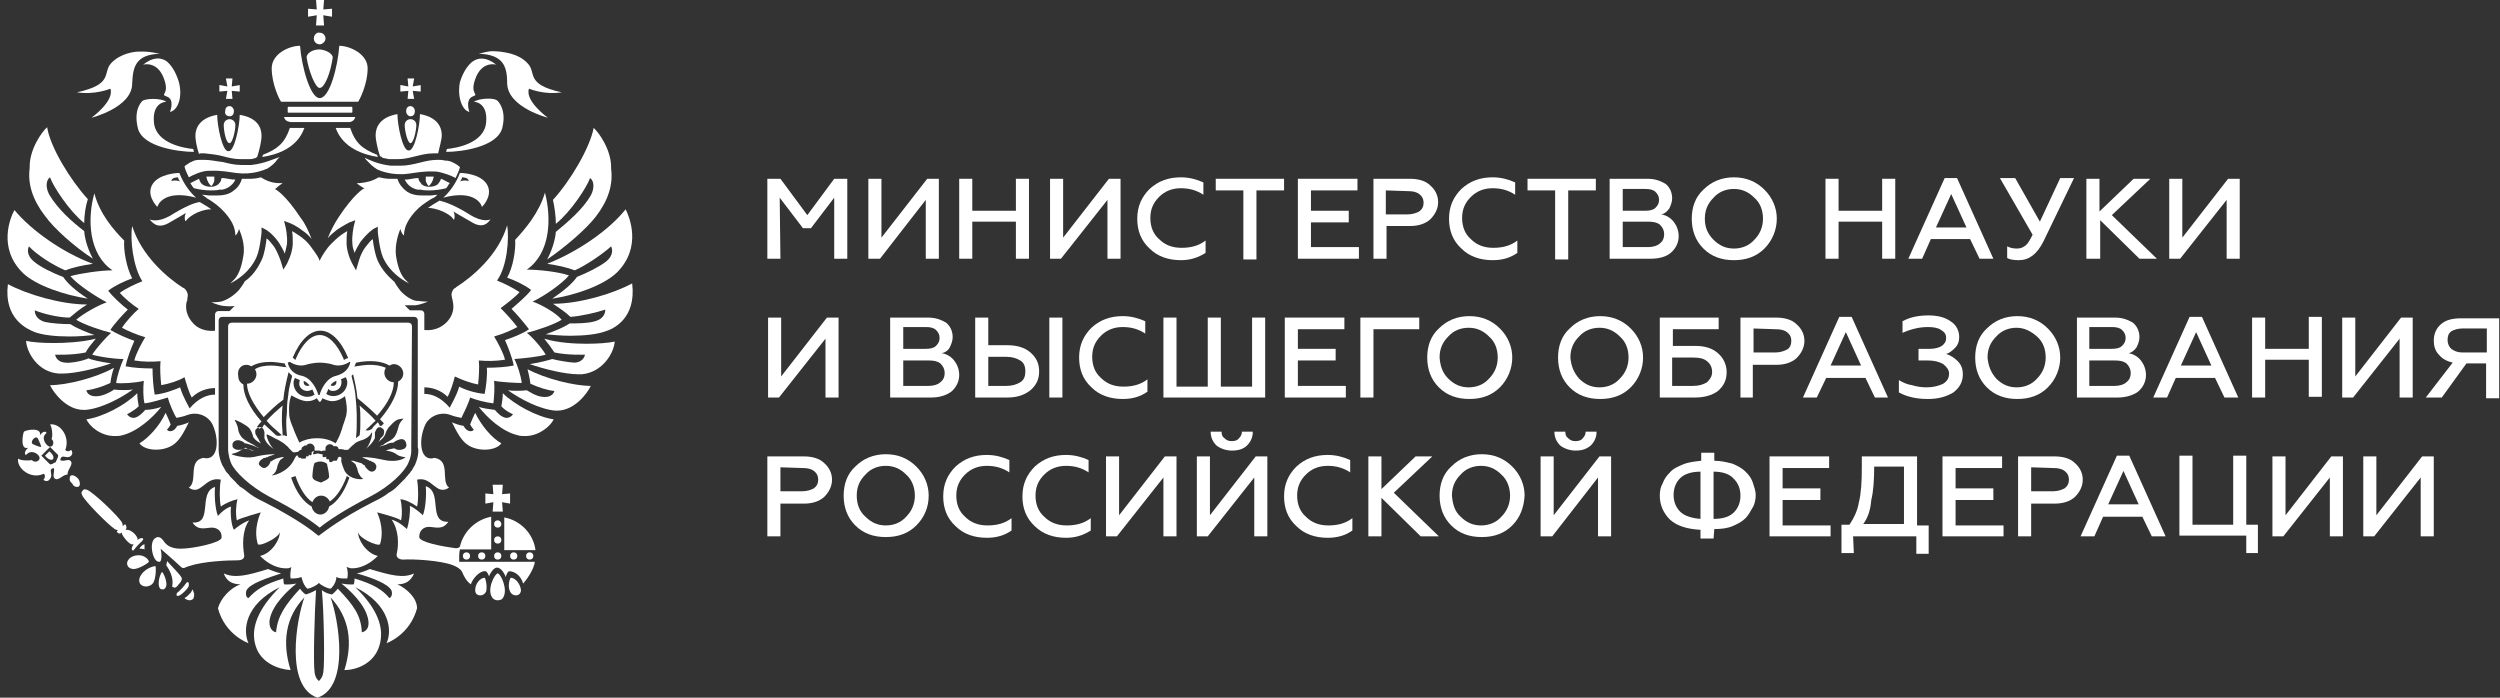 <svg width="344" height="96" viewBox="0 0 344 96" fill="none" xmlns="http://www.w3.org/2000/svg">
<rect x="0" y="0" width="344" height="96" fill="#333333" stroke="none"/>
<g clip-path="url(#clip0_356_3422)">
<path d="M107.387 35.6H105.587V24.6H107.387L111.087 29.6L114.787 24.6H116.587V35.6H114.787V27.2L111.587 31.4H110.487L107.287 27.2L107.387 35.6Z" fill="white"/>
<path d="M121.087 35.6H119.487V24.6H121.287V32.7L127.587 24.6H129.187V35.6H127.387V27.5L121.087 35.6Z" fill="white"/>
<path d="M133.787 35.6H131.987V24.6H133.787V29H139.787V24.6H141.587V35.6H139.787V30.5H133.787V35.6Z" fill="white"/>
<path d="M145.987 35.6H144.487V24.6H146.287V32.7L152.587 24.6H154.187V35.6H152.387V27.5L145.987 35.6Z" fill="white"/>
<path d="M162.487 35.8C160.787 35.8 159.287 35.3 158.187 34.2C156.987 33.1 156.487 31.7 156.487 30.1C156.487 28.4 157.087 27.1 158.187 26C159.387 24.9 160.787 24.4 162.487 24.4C163.687 24.4 164.687 24.7 165.587 25.1V26.8C164.687 26.2 163.687 25.9 162.487 25.9C161.287 25.9 160.287 26.3 159.487 27.1C158.687 27.9 158.287 28.8 158.287 30C158.287 31.2 158.687 32.2 159.487 32.9C160.287 33.7 161.287 34.1 162.587 34.1C163.887 34.1 164.987 33.8 165.887 33.1V34.8C164.787 35.5 163.687 35.8 162.487 35.8Z" fill="white"/>
<path d="M167.287 26.2V24.6H176.687V26.2H172.887V35.7H171.087V26.2H167.287Z" fill="white"/>
<path d="M186.987 35.6H178.587V24.6H186.787V26.2H180.387V29H185.587V30.6H180.387V34H186.987V35.6Z" fill="white"/>
<path d="M190.687 35.6H188.987V24.6H193.987C195.187 24.6 196.187 24.9 196.787 25.5C197.487 26.1 197.887 26.9 197.887 27.8C197.887 28.7 197.487 29.5 196.787 30.2C196.087 30.8 195.187 31.1 193.987 31.1H190.787V35.6H190.687ZM190.687 26.2V29.5H193.687C194.387 29.5 194.887 29.3 195.287 29.1C195.687 28.8 195.887 28.4 195.887 27.9C195.887 27.4 195.687 27 195.287 26.7C194.887 26.4 194.387 26.3 193.687 26.3L190.687 26.2Z" fill="white"/>
<path d="M205.387 35.8C203.687 35.8 202.187 35.3 201.087 34.2C199.887 33.1 199.387 31.7 199.387 30.1C199.387 28.4 199.987 27.1 201.087 26C202.287 24.9 203.687 24.4 205.387 24.4C206.587 24.4 207.587 24.7 208.487 25.1V26.8C207.587 26.2 206.587 25.9 205.387 25.9C204.187 25.9 203.187 26.3 202.387 27.1C201.587 27.9 201.187 28.8 201.187 30C201.187 31.2 201.587 32.2 202.387 32.9C203.187 33.7 204.187 34.1 205.487 34.1C206.787 34.1 207.887 33.8 208.787 33.1V34.8C207.787 35.5 206.687 35.8 205.387 35.8Z" fill="white"/>
<path d="M210.187 26.2V24.6H219.587V26.2H215.787V35.7H213.987V26.2H210.187Z" fill="white"/>
<path d="M227.087 35.6H221.487V24.6H226.687C227.787 24.6 228.487 24.9 229.187 25.3C229.787 25.8 230.087 26.5 230.087 27.3C230.087 27.8 229.887 28.3 229.687 28.7C229.387 29.1 229.087 29.4 228.587 29.5C229.287 29.6 229.887 30 230.287 30.5C230.687 31 230.987 31.7 230.987 32.5C230.987 33.4 230.587 34.2 229.887 34.8C229.287 35.3 228.387 35.6 227.087 35.6ZM223.287 26.2V29H226.387C226.987 29 227.487 28.9 227.787 28.6C228.087 28.3 228.287 28 228.287 27.5C228.287 27 228.087 26.7 227.787 26.4C227.487 26.1 226.987 26 226.387 26H223.287V26.2ZM223.287 30.5V34H226.787C227.487 34 228.087 33.8 228.387 33.5C228.787 33.2 228.987 32.8 228.987 32.2C228.987 31.7 228.787 31.3 228.387 30.9C227.987 30.6 227.487 30.5 226.787 30.5H223.287Z" fill="white"/>
<path d="M242.787 34.2C241.687 35.3 240.287 35.8 238.587 35.8C236.887 35.8 235.487 35.3 234.387 34.2C233.287 33.1 232.787 31.7 232.787 30.1C232.787 28.5 233.287 27.1 234.387 26.1C235.487 25 236.887 24.4 238.587 24.4C240.287 24.4 241.687 25 242.787 26.1C243.887 27.2 244.487 28.6 244.487 30.1C244.487 31.6 243.887 33.1 242.787 34.2ZM235.787 33C236.587 33.8 237.487 34.2 238.587 34.2C239.687 34.2 240.687 33.8 241.387 33C242.187 32.2 242.587 31.2 242.587 30.1C242.587 28.9 242.187 27.9 241.387 27.2C240.587 26.4 239.687 26 238.587 26C237.487 26 236.487 26.4 235.787 27.2C234.987 28 234.587 28.9 234.587 30.1C234.587 31.3 234.987 32.2 235.787 33Z" fill="white"/>
<path d="M252.987 35.6H251.187V24.6H252.987V29H258.987V24.6H260.787V35.6H258.987V30.5H252.987V35.6Z" fill="white"/>
<path d="M264.487 35.6H262.587L267.587 24.5H269.287L274.287 35.6H272.387L271.087 32.9H265.687L264.487 35.6ZM268.487 26.7L266.387 31.3H270.587L268.487 26.7Z" fill="white"/>
<path d="M277.787 35.8C277.087 35.8 276.487 35.7 276.187 35.5V33.9C276.587 34.1 276.987 34.2 277.487 34.2C277.987 34.2 278.287 34.1 278.687 33.8C278.987 33.6 279.287 33.1 279.687 32.3L275.187 24.5H277.287L280.687 30.5L283.487 24.5H285.387L281.187 33.2C280.287 35 279.187 35.8 277.787 35.8Z" fill="white"/>
<path d="M288.887 35.6H287.087V24.6H288.887V29.1L293.587 24.6H295.887L290.587 29.6L296.787 35.6H294.387L288.987 30.3V35.6H288.887Z" fill="white"/>
<path d="M299.987 35.6H298.487V24.6H300.287V32.7L306.587 24.6H308.187V35.6H306.387V27.5L299.987 35.6Z" fill="white"/>
<path d="M107.187 54.7H105.687V43.7H107.487V51.8L113.787 43.7H115.387V54.7H113.587V46.6L107.187 54.7Z" fill="white"/>
<path d="M128.087 54.7H122.487V43.7H127.687C128.787 43.7 129.487 44 130.187 44.4C130.787 44.9 131.087 45.6 131.087 46.4C131.087 46.9 130.887 47.4 130.687 47.8C130.487 48.2 130.087 48.5 129.587 48.6C130.287 48.7 130.887 49.1 131.287 49.6C131.687 50.1 131.987 50.8 131.987 51.6C131.987 52.5 131.587 53.3 130.887 53.9C130.187 54.4 129.287 54.7 128.087 54.7ZM124.287 45.2V48H127.387C127.987 48 128.487 47.9 128.787 47.6C129.087 47.3 129.287 47 129.287 46.5C129.287 46 129.087 45.7 128.787 45.4C128.487 45.1 127.987 45 127.387 45H124.287V45.2ZM124.287 49.6V53.1H127.787C128.487 53.1 129.087 52.9 129.387 52.6C129.787 52.3 129.987 51.9 129.987 51.3C129.987 50.8 129.787 50.4 129.387 50C128.987 49.7 128.487 49.6 127.787 49.6H124.287Z" fill="white"/>
<path d="M138.587 54.7H134.187V43.7H135.987V47.5H138.587C139.887 47.5 140.987 47.8 141.787 48.5C142.587 49.2 142.987 50 142.987 51.1C142.987 52.2 142.587 53 141.787 53.7C140.887 54.4 139.887 54.7 138.587 54.7ZM135.987 49.1V53.1H138.487C139.287 53.1 139.887 52.9 140.387 52.6C140.887 52.3 141.087 51.8 141.087 51.1C141.087 50.4 140.887 49.9 140.387 49.6C139.887 49.3 139.287 49.1 138.487 49.1H135.987ZM146.187 54.7H144.387V43.7H146.187V54.7Z" fill="white"/>
<path d="M154.487 54.9C152.787 54.9 151.287 54.4 150.187 53.3C148.987 52.2 148.487 50.8 148.487 49.2C148.487 47.5 149.087 46.2 150.187 45.1C151.387 44 152.787 43.5 154.487 43.5C155.687 43.5 156.687 43.8 157.587 44.2V45.9C156.687 45.3 155.687 45 154.487 45C153.287 45 152.287 45.4 151.487 46.2C150.687 47 150.287 47.9 150.287 49.1C150.287 50.3 150.687 51.3 151.487 52C152.287 52.8 153.287 53.2 154.587 53.2C155.887 53.2 156.987 52.9 157.887 52.2V53.9C156.887 54.6 155.787 54.9 154.487 54.9Z" fill="white"/>
<path d="M174.087 54.7H160.087V43.7H161.887V53.2H166.187V43.7H167.987V53.2H172.287V43.7H174.087V54.7Z" fill="white"/>
<path d="M185.187 54.7H176.787V43.7H184.987V45.3H178.587V48H183.787V49.6H178.587V53.1H185.187V54.7Z" fill="white"/>
<path d="M188.987 54.7H187.187V43.7H195.287V45.3H188.987V54.7Z" fill="white"/>
<path d="M206.387 53.3C205.287 54.4 203.887 54.9 202.187 54.9C200.487 54.9 199.087 54.4 197.987 53.3C196.887 52.2 196.387 50.8 196.387 49.2C196.387 47.6 196.887 46.2 197.987 45.2C199.087 44.1 200.487 43.5 202.187 43.5C203.887 43.5 205.287 44.1 206.387 45.2C207.487 46.3 208.087 47.7 208.087 49.2C208.087 50.7 207.487 52.2 206.387 53.3ZM199.287 52.1C200.087 52.9 200.987 53.3 202.087 53.3C203.187 53.3 204.187 52.9 204.887 52.1C205.687 51.3 206.087 50.3 206.087 49.2C206.087 48 205.687 47 204.887 46.3C204.087 45.5 203.187 45.1 202.087 45.1C200.987 45.1 199.987 45.5 199.287 46.3C198.487 47.1 198.087 48 198.087 49.2C198.187 50.4 198.487 51.3 199.287 52.1Z" fill="white"/>
<path d="M224.387 53.3C223.287 54.4 221.887 54.9 220.187 54.9C218.487 54.9 217.087 54.4 215.987 53.3C214.887 52.2 214.387 50.8 214.387 49.2C214.387 47.6 214.887 46.2 215.987 45.2C217.087 44.1 218.487 43.5 220.187 43.5C221.887 43.5 223.287 44.1 224.387 45.2C225.487 46.3 226.087 47.7 226.087 49.2C226.087 50.7 225.487 52.2 224.387 53.3ZM217.287 52.1C218.087 52.9 218.987 53.3 220.087 53.3C221.187 53.3 222.187 52.9 222.887 52.1C223.687 51.3 224.087 50.3 224.087 49.2C224.087 48 223.687 47 222.887 46.3C222.087 45.5 221.187 45.1 220.087 45.1C218.987 45.1 217.987 45.5 217.287 46.3C216.487 47.1 216.087 48 216.087 49.2C216.187 50.4 216.587 51.3 217.287 52.1Z" fill="white"/>
<path d="M233.187 54.7H228.387V43.7H236.487V45.3H230.187V47.6H233.287C234.587 47.6 235.587 47.9 236.387 48.6C237.087 49.2 237.587 50.1 237.587 51.2C237.587 52.3 237.187 53.1 236.387 53.8C235.587 54.4 234.487 54.7 233.187 54.7ZM230.087 49.2V53.1H232.987C233.787 53.1 234.387 52.9 234.887 52.6C235.287 52.2 235.587 51.8 235.587 51.2C235.587 50.6 235.387 50.1 234.887 49.7C234.387 49.3 233.787 49.2 232.987 49.2H230.087Z" fill="white"/>
<path d="M241.287 54.7H239.487V43.7H244.387C245.587 43.7 246.587 44 247.187 44.6C247.887 45.2 248.287 46 248.287 46.9C248.287 47.8 247.887 48.6 247.187 49.3C246.487 49.9 245.587 50.2 244.387 50.2H241.187V54.7H241.287ZM241.287 45.2V48.5H244.287C244.987 48.5 245.487 48.3 245.887 48.1C246.287 47.9 246.487 47.4 246.487 46.9C246.487 46.4 246.287 46 245.887 45.7C245.487 45.4 244.987 45.3 244.287 45.3L241.287 45.2Z" fill="white"/>
<path d="M249.987 54.7H248.087L253.087 43.6H254.787L259.787 54.7H257.987L256.687 52H251.287L249.987 54.7ZM253.987 45.7L251.887 50.3H256.087L253.987 45.7Z" fill="white"/>
<path d="M265.287 54.9C263.687 54.9 262.387 54.6 261.287 54V52.3C261.787 52.6 262.387 52.9 263.087 53C263.787 53.2 264.387 53.3 265.087 53.3C265.987 53.3 266.787 53.1 267.387 52.8C267.987 52.4 268.187 52 268.187 51.4C268.187 50.9 267.887 50.5 267.387 50.1C266.887 49.8 266.187 49.6 265.287 49.6H263.987V48H265.587C266.287 48 266.887 47.8 267.187 47.6C267.587 47.3 267.787 47 267.787 46.5C267.787 46 267.587 45.7 267.087 45.4C266.687 45.1 265.987 45 265.287 45C264.087 45 262.887 45.3 261.787 45.8V44.2C262.887 43.6 264.087 43.4 265.387 43.4C266.687 43.4 267.687 43.7 268.387 44.2C269.187 44.7 269.587 45.5 269.587 46.4C269.587 47 269.387 47.5 268.987 47.9C268.587 48.3 268.187 48.6 267.787 48.7C268.387 48.9 268.887 49.2 269.387 49.7C269.887 50.2 270.087 50.8 270.087 51.5C270.087 52.5 269.687 53.3 268.787 54C267.787 54.6 266.687 54.9 265.287 54.9Z" fill="white"/>
<path d="M281.787 53.3C280.687 54.4 279.287 54.9 277.587 54.9C275.887 54.9 274.487 54.4 273.387 53.3C272.287 52.2 271.787 50.8 271.787 49.2C271.787 47.6 272.287 46.2 273.387 45.2C274.487 44.1 275.887 43.5 277.587 43.5C279.287 43.5 280.687 44.1 281.787 45.2C282.887 46.3 283.487 47.7 283.487 49.2C283.487 50.7 282.887 52.2 281.787 53.3ZM274.687 52.1C275.487 52.9 276.387 53.3 277.487 53.3C278.587 53.3 279.587 52.9 280.287 52.1C281.087 51.3 281.487 50.3 281.487 49.2C281.487 48 281.087 47 280.287 46.3C279.487 45.6 278.587 45.1 277.487 45.1C276.387 45.1 275.387 45.5 274.687 46.3C273.887 47.1 273.487 48 273.487 49.2C273.587 50.4 273.987 51.3 274.687 52.1Z" fill="white"/>
<path d="M291.387 54.7H285.787V43.7H290.987C292.087 43.7 292.787 44 293.487 44.4C294.087 44.9 294.387 45.6 294.387 46.4C294.387 46.9 294.187 47.4 293.987 47.8C293.687 48.2 293.387 48.5 292.887 48.6C293.587 48.7 294.187 49.1 294.587 49.6C294.987 50.1 295.287 50.8 295.287 51.6C295.287 52.5 294.887 53.3 294.187 53.9C293.487 54.4 292.487 54.7 291.387 54.7ZM287.487 45.2V48H290.587C291.187 48 291.687 47.9 291.987 47.6C292.287 47.3 292.487 47 292.487 46.5C292.487 46 292.287 45.7 291.987 45.4C291.687 45.1 291.187 45 290.587 45H287.487V45.2ZM287.487 49.6V53.1H290.987C291.687 53.1 292.287 52.9 292.587 52.6C292.987 52.3 293.187 51.9 293.187 51.3C293.187 50.8 292.987 50.4 292.587 50C292.187 49.7 291.687 49.6 290.987 49.6H287.487Z" fill="white"/>
<path d="M298.187 54.7H296.287L301.287 43.6H302.987L307.987 54.7H306.087L304.787 52H299.387L298.187 54.7ZM302.187 45.7L300.087 50.3H304.287L302.187 45.7Z" fill="white"/>
<path d="M311.687 54.7H309.887V43.7H311.687V48H317.687V43.6H319.487V54.6H317.687V49.5H311.687V54.7Z" fill="white"/>
<path d="M323.787 54.7H322.287V43.7H324.087V51.8L330.387 43.7H331.987V54.7H330.187V46.6L323.787 54.7Z" fill="white"/>
<path d="M335.987 54.7H333.787L337.487 49.9C336.687 49.7 336.087 49.4 335.587 48.8C335.087 48.3 334.887 47.6 334.887 46.9C334.887 46 335.187 45.2 335.887 44.6C336.587 44 337.487 43.8 338.687 43.8H343.887V54.8H342.087V50H339.387L335.987 54.7ZM338.787 48.5H342.187V45.2H338.787C338.187 45.2 337.587 45.4 337.287 45.6C336.887 45.9 336.787 46.3 336.787 46.8C336.787 47.3 336.987 47.7 337.287 48C337.687 48.3 338.187 48.5 338.787 48.5Z" fill="white"/>
<path d="M107.387 73.8H105.587V62.8H110.587C111.787 62.8 112.787 63.1 113.387 63.7C114.087 64.3 114.487 65.1 114.487 66C114.487 66.9 114.087 67.7 113.387 68.4C112.687 69 111.787 69.3 110.587 69.3H107.387V73.8ZM107.387 64.3V67.6H110.387C111.087 67.6 111.587 67.4 111.987 67.2C112.387 66.9 112.587 66.5 112.587 66C112.587 65.5 112.387 65.1 111.987 64.8C111.587 64.5 111.087 64.4 110.387 64.4L107.387 64.3Z" fill="white"/>
<path d="M126.087 72.3C124.987 73.4 123.587 73.9 121.887 73.9C120.187 73.9 118.787 73.4 117.687 72.3C116.587 71.2 116.087 69.8 116.087 68.2C116.087 66.6 116.587 65.2 117.687 64.2C118.787 63.1 120.187 62.5 121.887 62.5C123.587 62.5 124.987 63.1 126.087 64.2C127.187 65.3 127.787 66.7 127.787 68.2C127.787 69.8 127.187 71.2 126.087 72.3ZM119.087 71.1C119.887 71.9 120.787 72.3 121.887 72.3C122.987 72.3 123.987 71.9 124.687 71.1C125.487 70.3 125.887 69.3 125.887 68.2C125.887 67.1 125.487 66 124.687 65.3C123.887 64.5 122.987 64.1 121.887 64.1C120.787 64.1 119.787 64.5 119.087 65.3C118.287 66.1 117.887 67 117.887 68.2C117.887 69.4 118.287 70.4 119.087 71.1Z" fill="white"/>
<path d="M135.787 74C134.087 74 132.587 73.5 131.487 72.4C130.287 71.3 129.787 69.9 129.787 68.3C129.787 66.6 130.387 65.3 131.487 64.2C132.687 63.1 134.087 62.6 135.787 62.6C136.987 62.6 137.987 62.9 138.887 63.3V65C137.987 64.4 136.987 64.1 135.787 64.1C134.587 64.1 133.587 64.5 132.787 65.3C131.987 66.1 131.587 67 131.587 68.2C131.587 69.4 131.987 70.4 132.787 71.1C133.587 71.9 134.587 72.3 135.887 72.3C137.187 72.3 138.287 72 139.187 71.3V73C138.187 73.7 137.087 74 135.787 74Z" fill="white"/>
<path d="M146.687 74C144.987 74 143.487 73.5 142.387 72.4C141.187 71.3 140.687 69.9 140.687 68.3C140.687 66.6 141.287 65.3 142.387 64.2C143.587 63.1 144.987 62.6 146.687 62.6C147.887 62.6 148.887 62.9 149.787 63.3V65C148.887 64.4 147.887 64.1 146.687 64.1C145.487 64.1 144.487 64.5 143.687 65.3C142.887 66.1 142.487 67 142.487 68.2C142.487 69.4 142.887 70.4 143.687 71.1C144.487 71.9 145.487 72.3 146.787 72.3C148.087 72.3 149.187 72 150.087 71.3V73C148.987 73.7 147.887 74 146.687 74Z" fill="white"/>
<path d="M153.687 73.8H152.187V62.8H153.987V70.9L160.287 62.8H161.887V73.8H160.087V65.7L153.687 73.8Z" fill="white"/>
<path d="M166.187 73.8H164.687V62.8H166.487V70.9L172.787 62.8H174.387V73.8H172.587V65.7L166.187 73.8ZM169.487 62C168.687 62 167.887 61.7 167.387 61.3C166.887 60.8 166.587 60.2 166.587 59.4H168.087C168.087 59.8 168.187 60.1 168.487 60.3C168.787 60.6 169.087 60.7 169.487 60.7C169.887 60.7 170.287 60.6 170.487 60.3C170.787 60 170.887 59.7 170.887 59.4H172.387C172.387 60.2 172.087 60.8 171.587 61.3C171.087 61.8 170.387 62 169.487 62Z" fill="white"/>
<path d="M182.687 74C180.987 74 179.487 73.5 178.387 72.4C177.187 71.3 176.687 69.9 176.687 68.3C176.687 66.6 177.287 65.3 178.387 64.2C179.587 63.1 180.987 62.6 182.687 62.6C183.887 62.6 184.887 62.9 185.787 63.3V65C184.887 64.4 183.887 64.1 182.687 64.1C181.487 64.1 180.487 64.5 179.687 65.3C178.887 66.1 178.487 67 178.487 68.2C178.487 69.4 178.887 70.4 179.687 71.1C180.487 71.9 181.487 72.3 182.787 72.3C184.087 72.3 185.187 72 186.087 71.3V73C185.087 73.7 183.987 74 182.687 74Z" fill="white"/>
<path d="M190.087 73.8H188.287V62.8H190.087V67.3L194.787 62.8H197.087L191.787 67.8L197.987 73.8H195.487L190.087 68.5V73.8Z" fill="white"/>
<path d="M208.087 72.3C206.987 73.4 205.587 73.9 203.887 73.9C202.187 73.9 200.787 73.4 199.687 72.3C198.587 71.2 198.087 69.8 198.087 68.2C198.087 66.6 198.587 65.2 199.687 64.2C200.787 63.1 202.187 62.5 203.887 62.5C205.587 62.5 206.987 63.1 208.087 64.2C209.187 65.3 209.787 66.7 209.787 68.2C209.687 69.8 209.187 71.2 208.087 72.3ZM200.987 71.1C201.787 71.9 202.687 72.3 203.787 72.3C204.887 72.3 205.887 71.9 206.587 71.1C207.387 70.3 207.787 69.3 207.787 68.2C207.787 67.1 207.387 66 206.587 65.3C205.787 64.5 204.887 64.1 203.787 64.1C202.687 64.1 201.687 64.5 200.987 65.3C200.187 66.1 199.787 67 199.787 68.2C199.887 69.4 200.187 70.4 200.987 71.1Z" fill="white"/>
<path d="M213.587 73.8H211.987V62.8H213.787V70.9L220.087 62.8H221.687V73.8H219.887V65.7L213.587 73.8ZM216.787 62C215.987 62 215.187 61.7 214.687 61.3C214.187 60.8 213.887 60.2 213.887 59.4H215.387C215.387 59.8 215.487 60.1 215.787 60.3C216.087 60.6 216.387 60.7 216.787 60.7C217.187 60.7 217.587 60.6 217.787 60.3C218.087 60 218.187 59.7 218.187 59.4H219.687C219.687 60.2 219.387 60.8 218.887 61.3C218.287 61.8 217.687 62 216.787 62Z" fill="white"/>
<path d="M235.787 74.1H233.987V72.9C232.187 72.8 230.787 72.4 229.787 71.5C228.887 70.6 228.387 69.5 228.387 68.2C228.387 67.6 228.487 67 228.787 66.5C228.987 65.9 229.387 65.4 229.787 65C230.187 64.5 230.887 64.2 231.587 63.9C232.287 63.6 233.187 63.5 234.087 63.4V62.3H235.887V63.4C236.787 63.4 237.587 63.6 238.387 63.8C239.087 64.1 239.687 64.4 240.187 64.9C240.687 65.4 240.987 65.8 241.187 66.4C241.387 67 241.587 67.6 241.587 68.1C241.587 68.6 241.487 69.3 241.187 69.8C240.887 70.3 240.587 70.9 240.187 71.3C239.687 71.8 239.087 72.1 238.387 72.4C237.687 72.7 236.787 72.8 235.887 72.8L235.787 74.1ZM233.987 71.4V64.9C232.787 64.9 231.787 65.2 231.187 65.8C230.587 66.4 230.287 67.2 230.287 68.1C230.287 69 230.587 69.8 231.187 70.4C231.787 71 232.787 71.3 233.987 71.4ZM235.787 64.9V71.4C237.087 71.4 237.987 71.1 238.587 70.5C239.187 69.9 239.487 69.1 239.487 68.2C239.487 67.3 239.187 66.5 238.587 65.9C237.987 65.2 236.987 64.9 235.787 64.9Z" fill="white"/>
<path d="M251.887 73.8H243.487V62.8H251.687V64.4H245.287V67.2H250.487V68.8H245.287V72.3H251.887V73.8Z" fill="white"/>
<path d="M255.087 76.1H253.387V72.2H254.487C255.087 71.3 255.587 70.3 255.787 69.1C256.087 67.9 256.187 66.3 256.187 64.3V62.8H263.787V72.3H265.387V76.2H263.687V73.8H254.987L255.087 76.1ZM256.387 72.1H261.987V64.2H257.887C257.887 66 257.787 67.6 257.487 68.8C257.387 70.2 256.987 71.3 256.387 72.1Z" fill="white"/>
<path d="M275.687 73.8H267.287V62.8H275.487V64.4H269.087V67.2H274.287V68.8H269.087V72.3H275.687V73.8Z" fill="white"/>
<path d="M279.487 73.8H277.687V62.8H282.687C283.887 62.8 284.887 63.1 285.487 63.7C286.187 64.3 286.587 65.1 286.587 66C286.587 66.9 286.187 67.7 285.487 68.4C284.787 69 283.887 69.3 282.687 69.3H279.487V73.8ZM279.487 64.3V67.6H282.487C283.187 67.6 283.687 67.4 284.087 67.2C284.487 66.9 284.687 66.5 284.687 66C284.687 65.5 284.487 65.1 284.087 64.8C283.687 64.5 283.187 64.4 282.487 64.4L279.487 64.3Z" fill="white"/>
<path d="M288.187 73.8H286.287L291.287 62.7H292.987L297.987 73.8H296.087L294.787 71.1H289.387L288.187 73.8ZM292.187 64.8L290.087 69.4H294.287L292.187 64.8Z" fill="white"/>
<path d="M310.787 76.1H309.087V73.7H299.887V62.7H301.687V72.2H307.287V62.7H309.087V72.2H310.687V76.1H310.787Z" fill="white"/>
<path d="M314.187 73.8H312.687V62.8H314.487V70.9L320.787 62.8H322.387V73.8H320.587V65.7L314.187 73.8Z" fill="white"/>
<path d="M326.687 73.8H325.187V62.8H326.987V70.9L333.287 62.8H334.887V73.8H333.087V65.7L326.687 73.8Z" fill="white"/>
<path d="M68.487 71.6C68.187 71.6 67.987 71.8 67.987 72.1C67.987 72.4 68.187 72.6 68.487 72.6C68.787 72.6 68.987 72.4 68.987 72.1C68.987 71.9 68.787 71.6 68.487 71.6Z" fill="white"/>
<path d="M70.187 76.5C70.187 76.8 70.387 77 70.687 77C70.987 77 71.187 76.8 71.187 76.5C71.187 76.2 70.987 76 70.687 76C70.387 76 70.187 76.2 70.187 76.5Z" fill="white"/>
<path d="M68.487 76C68.187 76 67.987 76.2 67.987 76.5C67.987 76.8 68.187 77 68.487 77C68.787 77 68.987 76.8 68.987 76.5C68.987 76.2 68.787 76 68.487 76Z" fill="white"/>
<path d="M72.387 76.5C72.387 76.8 72.587 77 72.887 77C73.187 77 73.387 76.8 73.387 76.5C73.387 76.2 73.187 76 72.887 76C72.587 76 72.387 76.2 72.387 76.5Z" fill="white"/>
<path d="M67.787 66.7L67.887 68L66.787 67.9V69.3L67.887 69.1L67.787 70.4H69.187L69.087 69.1L70.187 69.3V67.9L69.087 68L69.187 66.7H67.787Z" fill="white"/>
<path d="M69.387 71.2V75.7H73.687C73.387 73.4 71.587 71.6 69.387 71.2Z" fill="white"/>
<path d="M68.487 73.8C68.187 73.8 67.987 74 67.987 74.3C67.987 74.6 68.187 74.8 68.487 74.8C68.787 74.8 68.987 74.6 68.987 74.3C68.987 74 68.787 73.8 68.487 73.8Z" fill="white"/>
<path d="M70.287 79.5C70.187 79.5 69.787 80.6 70.187 81.4C70.387 81.8 70.787 82 71.187 81.9C71.587 81.8 71.687 81.4 71.687 81.2C71.587 80.3 70.887 79.5 70.287 79.5Z" fill="white"/>
<path d="M66.687 79.5C66.087 79.5 65.387 80.3 65.387 81.2C65.387 81.5 65.487 81.8 65.887 81.9C66.287 82 66.687 81.8 66.887 81.4C67.087 80.6 66.787 79.5 66.687 79.5Z" fill="white"/>
<path d="M68.487 78.9C68.087 78.9 66.887 81.2 67.787 82.3C67.987 82.5 68.187 82.6 68.487 82.6C68.787 82.6 69.087 82.5 69.187 82.3C69.987 81.2 68.887 78.9 68.487 78.9Z" fill="white"/>
<path d="M63.187 76.5C63.187 76 63.287 75.6 63.287 75.6H67.587V75.2V72V71.1C65.487 71.5 63.787 73.1 63.287 75.2C63.187 75.4 62.787 75.5 62.487 75.4C60.887 75.2 57.687 74.6 57.687 73.9C57.687 72.9 58.387 72.5 58.987 72.5C59.887 72.5 60.887 73 61.687 71.8C58.787 71.9 60.987 67.7 58.587 66.9C58.687 68 58.587 69.9 58.187 70.9C58.187 70.9 57.287 70 56.387 69.6C56.487 70.4 56.287 72 55.987 72.8C55.987 72.8 54.987 71.8 53.887 71.5C54.887 72.9 54.887 75 54.587 76.2C54.487 76.6 54.787 77 55.487 77C56.687 76.9 60.687 77.1 62.387 77.8C62.887 78 63.387 78.3 63.587 78.7C63.787 79.2 64.187 80 64.787 80.4C65.087 79.5 66.087 78.5 66.787 78.6C66.987 78.6 67.187 79 67.287 79.3C67.387 79 67.887 78.1 68.387 78.1C68.887 78.1 69.387 78.8 69.587 79.4C69.687 79 69.887 78.6 70.087 78.6C70.787 78.6 71.687 79.2 71.987 80.3C72.287 80 73.487 78.4 73.587 77.3H63.187C63.187 77.4 63.187 77 63.187 76.5Z" fill="white"/>
<path d="M65.787 76.5C65.787 76.8 65.987 77 66.287 77C66.587 77 66.787 76.8 66.787 76.5C66.787 76.2 66.587 76 66.287 76C65.987 76 65.787 76.2 65.787 76.5Z" fill="white"/>
<path d="M63.687 76.5C63.687 76.8 63.887 77 64.187 77C64.487 77 64.687 76.8 64.687 76.5C64.687 76.2 64.487 76 64.187 76C63.887 76 63.687 76.2 63.687 76.5Z" fill="white"/>
<path d="M22.287 78.7C22.087 78.9 21.687 80 21.887 80.7C21.987 81 22.087 81.1 22.387 81.1C22.687 81.1 22.787 80.9 22.887 80.6C22.987 79.9 22.487 78.8 22.287 78.7Z" fill="white"/>
<path d="M25.987 81.8C25.787 82.1 25.487 82.2 25.387 82.3C25.487 82.4 25.787 82.6 26.087 82.6C26.287 82.6 26.487 82.5 26.587 82.4C26.887 81.8 26.587 81.3 26.487 81.1C26.387 81.3 26.287 81.6 25.987 81.8Z" fill="white"/>
<path d="M24.587 80.4C24.987 80 25.087 79.7 24.987 79.5C24.887 79.2 23.987 78.3 22.987 77.2C22.987 77.4 22.887 77.6 22.887 77.8C23.587 78.8 23.887 79.8 23.687 80.7C23.787 80.8 23.787 80.8 23.887 80.8C24.087 81 24.387 80.7 24.587 80.4Z" fill="white"/>
<path d="M25.987 80.5C25.987 80.3 25.987 80.2 25.887 80.1H25.787C25.687 80.1 25.587 80.3 25.487 80.4C25.387 80.5 25.287 80.7 25.087 80.9C24.887 81.1 24.787 81.2 24.587 81.4C24.387 81.5 24.287 81.7 24.287 81.8C24.287 81.8 24.287 81.8 24.287 81.9C24.387 82 24.387 82 24.487 82C24.587 82 24.887 81.9 25.387 81.4C25.887 80.9 25.987 80.7 25.987 80.5Z" fill="white"/>
<path d="M19.387 75.2C19.387 75.2 19.287 75.3 19.187 75.5C19.387 75.5 19.687 75.5 19.887 75.6C19.887 75.4 19.887 75.1 19.887 74.9C19.687 74.9 19.487 75.1 19.387 75.2Z" fill="white"/>
<path d="M22.087 75.5C22.087 75.5 24.187 77.3 24.887 78C25.087 78.2 25.287 78.2 25.487 78.1C25.587 78 25.787 78 25.987 77.9C28.087 77.2 31.487 77.1 32.687 77.1C33.487 77.1 33.687 76.7 33.587 76.3C33.387 75.1 33.287 73 34.287 71.6C33.187 72 32.187 72.9 32.187 72.9C31.787 72.2 31.687 70.5 31.787 69.7C30.787 70 29.987 71 29.987 71C29.587 70 29.487 68.1 29.587 67C27.187 67.8 29.387 72.1 26.487 71.9C27.287 73.1 28.287 72.6 29.187 72.6C29.787 72.6 30.587 73 30.487 74C30.387 74.7 26.487 75.5 24.887 75.5C23.787 75.5 22.987 75.2 22.487 74.4C22.187 74 21.987 73.9 21.687 73.9C21.287 74 20.887 74.3 20.887 75.3C20.887 75.9 21.187 77.3 21.887 77.3C22.287 77.4 22.287 76.2 22.087 75.5Z" fill="white"/>
<path d="M18.087 74.9C18.187 74.9 18.287 74.9 18.387 74.9C18.087 75.3 18.087 75.6 18.187 75.7C18.387 75.9 18.487 75.5 18.987 75C19.487 74.5 19.787 74.3 19.687 74.1C19.587 74 19.287 74 18.887 74.3C18.887 74.2 18.987 74.1 18.887 74C18.687 73.5 17.987 72.9 17.487 72.9C17.387 72.9 17.387 72.9 17.287 72.9C17.487 72.6 17.387 72.4 17.287 72.2C17.187 72.1 17.087 72.2 16.887 72.4C16.887 72.3 16.887 72.1 16.787 71.9C16.187 70.9 12.787 67.7 11.987 67.4C11.487 67.2 11.387 67.5 11.387 67.5C11.387 67.5 11.087 67.7 11.287 68.1C11.587 68.9 14.887 72.2 15.787 72.8C15.987 72.9 16.187 73 16.287 72.9C16.087 73.1 15.987 73.1 16.187 73.3C16.287 73.4 16.487 73.5 16.787 73.3C16.787 73.4 16.787 73.4 16.787 73.5C16.987 73.9 17.587 74.7 18.087 74.9Z" fill="white"/>
<path d="M20.487 77.3C20.487 77 19.887 76.4 19.087 76.4C17.987 76.4 17.487 77.1 17.487 77.5C17.487 78.2 18.187 78.3 18.387 78.3C19.087 78.3 20.387 77.5 20.487 77.3Z" fill="white"/>
<path d="M19.487 79C19.187 79.4 19.087 79.8 19.187 80.1C19.287 80.5 19.687 80.7 20.087 80.7C20.487 80.7 20.887 80.5 21.087 80.2C21.487 79.5 21.487 78 21.387 77.9C20.987 77.9 19.987 78.3 19.487 79Z" fill="white"/>
<path d="M9.687 63.4C9.387 63.1 8.687 63.6 8.287 63.3C8.487 62.3 9.187 63.3 9.787 62.7C10.087 62.4 9.887 62 9.787 61.9C9.487 62.2 9.087 62.1 8.987 61.9C9.687 60.1 8.287 58.2 6.887 58.4C7.187 58.8 7.287 60.1 7.087 60.4C7.587 60.8 7.287 61.7 6.687 61.4C6.287 61.2 5.587 60.2 6.387 59.6C6.387 59.3 5.887 59.3 5.487 59.9C5.787 58.8 3.687 59.1 3.287 59.4C3.087 59.9 2.787 62 3.887 61.6C3.287 62.1 3.387 62.6 3.587 62.6C4.287 61.8 5.187 62.4 5.387 62.8C5.687 63.4 4.787 63.8 4.387 63.3C4.087 63.4 2.787 63.4 2.487 63.1C2.287 64.5 4.287 66 5.987 65.2C6.187 65.2 6.287 65.7 5.987 66C6.087 66.2 6.587 66.3 6.787 66C7.487 65.3 6.487 64.6 7.387 64.4C7.587 64.8 7.187 65.5 7.487 65.8C7.987 66.3 8.587 65.3 9.287 65.3C9.287 64.5 10.187 63.9 9.687 63.4ZM4.487 61.1C4.487 61.1 4.187 60.9 4.587 60.4C4.987 60 5.187 60.3 5.187 60.3C5.187 60.3 5.587 61.1 5.687 61.5C5.287 61.5 4.487 61.1 4.487 61.1ZM7.687 63.6C7.487 63.6 6.987 64.1 6.787 63.8L5.687 62.7L6.287 62.1L6.887 61.5L7.987 62.6C8.087 62.9 7.687 63.4 7.687 63.6Z" fill="white"/>
<path d="M9.987 65.4C9.887 65.4 9.787 65.4 9.687 65.5C9.587 65.6 9.587 65.8 9.587 66C9.587 66.2 9.787 66.4 9.987 66.6C10.087 66.9 10.387 67 10.587 67C10.687 67 10.787 67 10.887 66.9C11.087 66.7 10.987 66.1 10.687 65.8C10.487 65.6 10.187 65.4 9.987 65.4Z" fill="white"/>
<path d="M6.787 62.1L6.487 62.4L6.187 62.7C6.187 62.7 6.787 63.5 7.287 63.2C7.587 62.7 6.787 62.1 6.787 62.1Z" fill="white"/>
<path d="M65.187 59.1C65.187 59.3 64.387 59.7 63.787 58.6C63.187 58.5 62.587 58.3 62.187 58.1C62.887 59.5 63.487 60.7 64.487 61.3C65.987 62.2 68.287 62 68.987 61C67.687 60.3 66.187 58.5 65.387 56.8C65.187 57.2 64.887 57.9 64.687 58.4C64.787 58.6 64.987 58.9 65.187 59.1Z" fill="white"/>
<path d="M79.087 37.2C80.687 36.5 82.987 34.9 84.087 33.9C84.187 34.1 84.587 35 83.387 36C82.487 36.7 80.687 37.6 79.387 38.1C78.787 39 77.587 40 75.987 41.1C79.187 40.6 82.987 39.3 84.887 37.5C88.387 34 86.587 29.8 86.087 28.8C83.787 31.7 79.387 34.7 75.287 36.3C76.687 36.5 78.087 36.8 79.087 37.2Z" fill="white"/>
<path d="M76.487 30.8C78.587 29.1 80.787 25.7 81.187 24.5C81.687 24.8 81.887 25.8 81.287 26.9C80.187 28.8 78.187 30.5 76.487 31.9C76.387 33.1 75.887 34.6 75.287 35.7C77.787 34 80.687 31.5 81.987 29.8C83.687 27.6 84.387 25.4 84.087 23.2C84.187 20.7 82.387 18.2 81.687 17.6C81.187 20.3 78.487 24.9 76.087 27.5C76.287 28.4 76.487 29.7 76.487 30.8Z" fill="white"/>
<path d="M74.887 46.6C75.387 47.2 75.887 47.9 76.287 48.5C78.187 48.9 80.487 48.8 80.487 48.8C80.487 48.8 80.387 49.8 79.087 49.9C78.487 49.9 76.687 49.6 75.987 49.4C75.687 49.5 74.287 49.9 72.887 50.1C74.887 50.8 77.787 51.5 79.587 51.5C79.787 51.5 79.887 51.5 80.087 51.5C82.987 51.2 84.487 48.5 84.587 47C83.687 47.2 82.187 47.3 80.687 47.3C79.287 47.3 76.787 47.2 74.887 46.6Z" fill="white"/>
<path d="M86.987 39C84.387 40.4 79.787 41.8 76.087 41.8C76.987 42.4 77.887 43 78.487 43.6C79.987 43.5 82.087 43 83.287 42.6C83.287 42.8 83.287 43.8 81.887 44.2C80.887 44.5 79.487 44.5 78.387 44.5C77.487 45.1 76.187 45.6 75.087 46C76.087 46.1 77.387 46.2 78.487 46.2C80.387 46.2 82.187 46 83.287 45.6C84.287 45.3 87.587 43.9 86.987 39Z" fill="white"/>
<path d="M72.987 52.8C74.087 53.3 75.287 53.7 76.287 53.8C76.287 53.8 76.087 54.8 74.587 54.6C73.687 54.5 72.687 53.8 72.487 53.7C71.787 53.8 70.387 53.8 69.887 53.7C71.587 54.9 74.187 56.3 76.387 56.5C76.487 56.5 76.587 56.5 76.687 56.5C78.987 56.5 80.787 54.2 81.287 53.1C78.987 53.1 74.987 52.1 72.587 50.8C72.687 51.2 72.887 52 72.987 52.8Z" fill="white"/>
<path d="M68.987 55.9C69.587 56.6 70.587 57 70.587 57C70.587 57 70.287 57.5 69.687 57.5C69.487 57.5 69.287 57.4 69.087 57.3C68.687 57.1 68.087 56.4 68.087 56.4C67.287 56.3 66.587 56.2 65.887 56C67.087 57.5 69.087 59.4 71.287 59.9C71.587 60 71.887 60 72.287 60C74.187 60 75.787 58.6 76.187 57.7C73.987 57.4 70.787 55.7 69.187 54.1C69.187 54.7 69.087 55.4 68.987 55.9Z" fill="white"/>
<path d="M54.687 80.4C55.787 80.4 56.487 80 56.987 78.9C55.487 79.6 53.887 79.2 50.887 78.3C50.887 78.3 49.787 78.8 49.087 78.9C50.887 79.4 53.487 80.3 53.887 81.3C54.087 82.1 53.587 82.3 53.587 82.3C52.587 81.1 51.387 80.4 48.787 79.6C48.787 80.1 48.687 80.4 48.687 80.4C48.687 80.4 48.187 80.5 46.987 80.3C47.987 81.1 50.387 83.2 50.687 85.4C50.887 86.9 49.787 87 49.787 87C49.687 84.7 48.687 83.3 46.487 81C46.487 81 46.087 81.5 45.687 81.8C45.687 81.8 44.887 81.7 44.287 81.2C44.587 84.2 44.687 91.4 44.487 92.5C44.387 93.3 43.887 93.7 43.887 93.7C43.887 93.7 43.387 93.4 43.287 92.5C43.087 91.3 43.287 84.1 43.487 81.2C42.787 81.6 42.087 81.8 42.087 81.8C41.587 81.5 41.287 81 41.287 81C39.187 83.3 38.187 84.8 37.987 87C37.987 87 36.987 86.9 37.087 85.4C37.387 83.2 39.787 81.1 40.787 80.3C39.687 80.5 39.087 80.4 39.087 80.4C39.087 80.4 38.987 80.1 38.987 79.6C36.387 80.4 35.287 81.1 34.187 82.3C34.187 82.3 33.687 82.2 33.887 81.3C34.287 80.3 36.887 79.5 38.687 78.9C38.087 78.8 36.887 78.3 36.887 78.3C33.987 79.2 32.287 79.6 30.787 78.9C31.187 80 31.987 80.4 33.087 80.4C31.687 80.9 30.387 82.3 29.987 83.7C30.987 87.4 34.187 88.5 34.187 88.5C33.387 86.7 33.687 83.2 38.487 80.8C35.587 83.7 34.387 86.4 35.187 88.9C35.887 91.2 38.287 92.1 39.987 92.2C38.787 88.4 39.287 84.9 41.887 82.2C40.787 85.2 39.187 94.5 43.687 96C48.187 94.5 46.587 85.2 45.487 82.2C48.087 85 48.587 88.4 47.387 92.2C49.187 92.2 51.487 91.2 52.187 88.9C52.987 86.4 51.887 83.7 48.887 80.8C53.687 83.2 53.987 86.8 53.187 88.5C53.187 88.5 56.387 87.4 57.387 83.7C57.387 82.3 55.987 81 54.687 80.4Z" fill="white"/>
<path d="M23.687 61.3C24.687 60.7 25.287 59.5 25.987 58.1C25.587 58.3 24.987 58.5 24.387 58.6C23.787 59.7 22.987 59.3 22.987 59.1C23.187 58.9 23.387 58.6 23.487 58.4C23.287 57.9 22.987 57.2 22.787 56.8C21.987 58.6 20.387 60.3 19.187 61C19.887 62 22.187 62.2 23.687 61.3Z" fill="white"/>
<path d="M12.087 41.1C10.387 40 9.287 39 8.687 38.1C7.287 37.6 5.487 36.7 4.687 36C3.487 35 3.887 34.1 3.987 33.9C4.987 35 7.287 36.5 8.987 37.2C9.987 36.8 11.387 36.5 12.787 36.3C8.687 34.8 4.287 31.7 1.987 28.9C1.487 29.8 -0.413 34.1 3.187 37.6C4.987 39.3 8.887 40.6 12.087 41.1Z" fill="white"/>
<path d="M12.787 35.6C12.187 34.5 11.687 33.1 11.587 31.8C9.887 30.5 7.987 28.8 6.787 26.8C6.187 25.7 6.387 24.7 6.887 24.4C7.287 25.6 9.487 29 11.587 30.7C11.587 29.6 11.787 28.3 12.087 27.4C9.687 24.8 6.887 20.2 6.487 17.5C5.787 18.1 3.987 20.6 4.087 23.1C3.787 25.3 4.487 27.5 6.187 29.7C7.387 31.4 10.287 34 12.787 35.6Z" fill="white"/>
<path d="M11.787 48.5C12.087 47.9 12.687 47.2 13.187 46.6C11.287 47.1 8.787 47.2 7.487 47.2C5.887 47.2 4.387 47.1 3.587 46.9C3.687 48.5 5.187 51.2 8.087 51.4C8.287 51.4 8.387 51.4 8.587 51.4C10.387 51.4 13.287 50.7 15.287 50C13.887 49.8 12.487 49.5 12.187 49.3C11.387 49.7 9.587 50 8.987 49.9C7.687 49.8 7.587 48.8 7.587 48.8C7.587 48.8 9.887 48.9 11.787 48.5Z" fill="white"/>
<path d="M4.787 45.7C5.887 46.1 7.587 46.3 9.587 46.3C10.787 46.3 11.987 46.2 12.987 46.1C11.887 45.7 10.587 45.2 9.687 44.6C8.587 44.6 7.087 44.5 6.187 44.3C4.787 43.9 4.787 42.9 4.787 42.7C5.987 43.2 8.087 43.7 9.587 43.7C10.187 43.2 10.987 42.5 11.987 41.9C8.387 41.9 3.687 40.5 1.087 39.1C0.487 43.9 3.787 45.3 4.787 45.7Z" fill="white"/>
<path d="M11.487 56.4C11.587 56.4 11.687 56.4 11.787 56.4C13.987 56.2 16.587 54.8 18.287 53.6C17.787 53.7 16.287 53.7 15.687 53.6C15.487 53.8 14.387 54.4 13.587 54.5C11.987 54.7 11.887 53.7 11.887 53.7C12.887 53.6 14.087 53.2 15.187 52.7C15.287 51.9 15.487 51.1 15.687 50.6C13.187 52 9.187 53 6.887 53C7.387 54.1 9.187 56.4 11.487 56.4Z" fill="white"/>
<path d="M15.787 60C16.087 60 16.487 60 16.787 59.9C18.887 59.4 20.987 57.5 22.187 56C21.487 56.2 20.787 56.4 19.987 56.4C19.987 56.4 19.487 57 18.987 57.3C18.787 57.4 18.587 57.5 18.387 57.5C17.787 57.5 17.487 57 17.487 57C17.487 57 18.487 56.5 19.087 55.9C18.987 55.4 18.887 54.7 18.887 54.1C17.187 55.8 14.087 57.4 11.887 57.7C12.287 58.6 13.787 60 15.787 60Z" fill="white"/>
<path d="M43.187 5.3C43.187 5.8 43.587 6.1 43.987 6.1C44.387 6.1 44.787 5.7 44.787 5.3C44.787 4.8 44.387 4.5 43.987 4.5C43.587 4.4 43.187 4.8 43.187 5.3Z" fill="white"/>
<path d="M43.487 3.5H44.587L44.487 2.1L45.687 2.3V1.2L44.487 1.3L44.587 0H43.487L43.587 1.3L42.387 1.2V2.3L43.587 2.1L43.487 3.5Z" fill="white"/>
<path d="M39.587 16.7C39.687 16.7 39.887 16.8 39.987 16.8H47.987C48.187 16.8 48.287 16.8 48.387 16.7C48.687 16.6 48.787 16.4 48.887 16.1H39.087C39.187 16.5 39.387 16.6 39.587 16.7Z" fill="white"/>
<path d="M48.387 15.5C48.487 15.5 48.487 15.4 48.487 15.4V14.8C48.487 14.7 48.387 14.7 48.387 14.7H39.687C39.587 14.7 39.587 14.8 39.587 14.8V15.4C39.587 15.5 39.687 15.5 39.687 15.5H48.387Z" fill="white"/>
<path d="M49.287 14C49.487 13.7 50.587 11.6 50.587 9.4C50.587 7.4 48.087 6.3 46.687 6.3C46.487 9.1 45.387 13.5 43.987 13.5C42.687 13.5 41.487 9.1 41.287 6.3C39.787 6.3 37.387 7.4 37.387 9.4C37.387 11.6 38.487 13.8 38.687 14H49.287Z" fill="white"/>
<path d="M43.987 12.1C44.687 12.1 45.487 10 45.787 7.9C45.787 7.5 45.087 6.9 43.987 6.8C42.887 6.8 42.187 7.4 42.187 7.9C42.487 9.8 43.387 12.1 43.987 12.1Z" fill="white"/>
<path d="M56.687 44.9C56.687 44.6 56.487 44.4 56.187 44.4H31.887C31.587 44.4 31.387 44.6 31.387 44.9V61.6V61.7V61.8C31.387 61.8 31.387 62.7 31.787 63.7C32.287 64.9 34.387 66.9 36.987 68.3C40.687 70.2 42.887 71.7 43.987 72.6C45.087 71.7 47.287 70.2 50.987 68.3C53.687 66.9 55.687 64.9 56.187 63.7C56.687 62.6 56.587 61.8 56.587 61.8L56.687 44.9ZM48.487 51V51.1C48.787 52.3 49.087 53.6 49.187 54.8C50.187 55.6 51.087 56.4 51.887 57.2C53.387 55.5 54.187 53.9 54.187 52.6C53.487 52.6 52.887 52 52.887 51.3C52.887 51 52.987 50.8 53.087 50.6C52.387 50.3 51.587 50.2 50.887 50.2C50.287 50.2 49.687 50.3 48.987 50.4H48.887L48.687 50.5L48.787 50.4C48.887 50.2 48.887 50.1 48.987 49.9C50.987 49.5 52.587 49.7 53.587 50.3C53.787 50.2 53.987 50.1 54.187 50.1C54.887 50.1 55.487 50.7 55.487 51.4C55.487 51.9 55.187 52.3 54.787 52.5C54.787 53.9 53.987 55.7 52.287 57.7C52.387 57.8 52.487 57.9 52.587 58C52.687 58.1 52.687 58.1 52.787 58.2V58.3C52.687 58.4 52.587 58.5 52.487 58.6H52.387C52.387 58.6 52.387 58.6 52.287 58.6C52.187 58.5 52.187 58.5 52.187 58.4C52.087 58.3 52.087 58.2 51.987 58.1C51.787 58.3 51.587 58.5 51.387 58.7L51.187 59C50.887 59.2 50.587 59.3 50.387 59.2H50.287L50.387 59.1C50.887 58.7 51.287 58.2 51.687 57.9C51.087 57.2 50.287 56.5 49.487 55.8C49.587 56.5 49.587 57.2 49.587 57.9C49.587 58.5 49.587 59.2 49.487 59.9C49.387 60 49.187 60.1 49.087 60.2L48.987 60.3V60.2C49.087 59.4 49.087 58.6 49.087 57.9C49.087 57.7 49.087 57.4 49.087 57.2V57C49.087 56.5 48.987 55.1 48.887 54.2C48.787 53.4 48.587 52.6 48.387 51.8V51.7C48.487 51.6 48.587 51.5 48.687 51.4L48.487 51ZM40.287 49.2C41.287 46.8 42.687 45.5 44.087 45.5C45.487 45.5 46.887 46.8 47.887 49.2V49.3H47.787C47.687 49.3 47.587 49.4 47.387 49.5H47.287V49.4C46.387 47.3 45.187 46.1 43.987 46.1C42.787 46.1 41.587 47.3 40.687 49.4V49.5H40.587C40.487 49.3 40.287 49.3 40.287 49.2ZM39.887 49.8C40.187 50 41.087 50.5 42.087 50.2C42.987 49.9 43.987 49.9 43.987 49.9C43.987 49.9 45.087 49.9 45.887 50.2C46.887 50.5 47.787 50 48.087 49.8C48.187 49.8 48.187 49.8 48.187 49.9C48.087 50.3 47.787 51.3 46.287 51.7C44.887 52 44.187 53.6 43.987 54.3C43.987 54.4 43.887 54.4 43.787 54.3C43.587 53.6 42.887 52 41.487 51.7C39.987 51.4 39.687 50.3 39.587 49.9C39.787 49.8 39.887 49.8 39.887 49.8ZM42.287 53.8C42.487 53.8 42.787 53.7 42.987 53.6C43.087 53.8 43.187 54.1 43.287 54.3C42.987 54.5 42.687 54.6 42.287 54.6C41.187 54.6 40.387 53.7 40.387 52.7C40.387 52.4 40.487 52.2 40.587 52C40.787 52.1 40.987 52.2 41.287 52.3C41.187 52.4 41.187 52.6 41.187 52.7C41.087 53.3 41.687 53.8 42.287 53.8ZM41.787 52.6C41.787 52.5 41.787 52.5 41.787 52.4C42.087 52.5 42.387 52.8 42.587 53C42.487 53.1 42.387 53.1 42.287 53.1C41.987 53.1 41.787 52.9 41.787 52.6ZM42.287 55.2C42.687 55.2 43.187 55.1 43.587 54.8C43.687 54.9 43.887 55.3 43.987 55.3C44.187 55.3 44.287 54.9 44.387 54.8C44.787 55 45.287 55.2 45.687 55.2C46.387 55.2 46.987 54.9 47.487 54.5C47.487 54.5 47.487 54.5 47.487 54.6C47.687 55.4 47.787 56.4 47.687 56.8C47.687 57.2 47.487 57.6 47.387 58C47.187 58.5 47.087 58.9 47.087 58.9C47.087 58.9 47.087 59 46.987 59.2C46.887 59.6 46.587 60.3 46.187 61C45.387 60.5 44.587 60.3 43.587 60.3C42.687 60.3 41.887 60.5 41.187 60.9C40.887 60.2 40.587 59.6 40.487 59.3C40.387 59.1 40.387 59 40.387 59C40.387 59 40.187 58.6 39.987 58C39.887 57.7 39.787 57.3 39.787 56.9C39.787 56.6 39.687 55.6 39.987 54.7C39.987 54.6 40.087 54.5 40.087 54.4C40.787 54.8 41.587 55.2 42.287 55.2ZM45.787 53.8C46.487 53.8 46.987 53.3 46.987 52.6C46.987 52.4 46.987 52.3 46.887 52.2C47.087 52.1 47.387 52 47.587 51.9C47.687 52.1 47.787 52.4 47.787 52.6C47.787 53.7 46.887 54.5 45.887 54.5C45.487 54.5 45.187 54.4 44.887 54.2C44.987 54 45.087 53.8 45.187 53.5C45.287 53.7 45.587 53.8 45.787 53.8ZM45.487 53C45.687 52.7 45.987 52.5 46.287 52.4C46.287 52.5 46.287 52.5 46.287 52.6C46.287 52.9 46.087 53.1 45.787 53.1C45.687 53.1 45.587 53.1 45.487 53ZM33.887 50.2C34.187 50.2 34.387 50.3 34.587 50.4C35.287 50 36.087 49.8 37.187 49.8C37.787 49.8 38.387 49.9 39.087 50H39.187C39.187 50.1 39.287 50.3 39.387 50.5L39.487 50.6L39.287 50.5C39.187 50.5 39.187 50.5 39.087 50.5C38.487 50.4 37.887 50.3 37.287 50.3C36.587 50.3 35.687 50.4 35.087 50.8C35.187 51 35.287 51.2 35.287 51.5C35.287 52.2 34.687 52.8 33.987 52.8C33.987 54 34.787 55.6 36.287 57.4C37.087 56.6 37.987 55.7 38.987 55C39.087 53.8 39.387 52.5 39.687 51.3V51.2L39.787 51.3C39.887 51.4 39.987 51.5 40.087 51.6C40.087 51.6 40.087 51.6 40.187 51.7V51.8C39.987 52.6 39.787 53.3 39.687 54.1V54.2C39.587 54.8 39.487 55.6 39.487 56.4C39.487 57 39.387 57.5 39.387 57.9C39.387 58.5 39.387 59.1 39.487 59.9V60H39.387C39.187 59.9 39.087 59.9 38.987 59.9H38.887V59.8C38.887 59.3 38.787 58.6 38.787 57.9C38.787 57.2 38.787 56.5 38.887 55.8C38.087 56.5 37.287 57.2 36.687 57.9C37.187 58.5 37.887 59.1 38.687 59.8L38.787 59.9H38.687C38.487 60 38.187 60 37.987 59.9C37.387 59.3 36.887 58.9 36.387 58.4C36.287 58.5 36.187 58.6 36.187 58.7L36.087 58.8C35.987 58.8 35.887 58.9 35.687 59L35.587 58.9C35.587 58.9 35.487 58.9 35.487 58.8H35.387V58.7C35.587 58.4 35.787 58.2 35.987 58C34.287 56.1 33.487 54.3 33.487 52.9C33.087 52.7 32.787 52.3 32.787 51.8C32.587 50.8 33.187 50.2 33.887 50.2ZM48.087 65.7C47.387 67.7 46.387 69.1 45.287 69.7C45.187 70.3 44.687 70.8 44.087 70.8C43.487 70.8 42.987 70.3 42.887 69.7C41.787 69.1 40.787 67.8 40.087 65.8V65.7L40.687 65.5V65.6C41.287 67.3 42.087 68.5 42.987 69.1C43.187 68.6 43.587 68.2 44.187 68.2C44.787 68.2 45.187 68.6 45.387 69C46.287 68.4 47.087 67.2 47.687 65.6V65.5H47.787C47.787 65.6 47.887 65.6 48.087 65.7ZM42.987 65.6C42.987 65.2 43.087 64.1 43.287 63.7C43.487 63.6 43.787 63.5 44.087 63.5C44.387 63.5 44.687 63.6 44.987 63.8C45.087 64.2 45.287 65.2 45.287 65.6C45.287 66 44.287 66.3 44.187 66.4C43.887 66.3 42.987 66.1 42.987 65.6ZM55.787 61.6C55.687 61.7 55.587 61.8 55.487 61.8C55.387 61.8 55.287 61.9 55.087 61.9H54.987C54.787 61.9 54.587 61.9 54.487 61.8C54.387 61.8 54.387 61.7 54.287 61.7C53.987 61.7 53.287 61.9 53.087 62C53.187 62 54.087 62.1 54.687 62.6C54.987 62.8 55.587 62.9 55.787 62.9C55.787 63 54.787 63.7 52.887 63.3L52.387 63.2C51.487 63 50.687 62.9 49.787 62.9C49.887 62.9 49.987 63 49.987 63C50.187 63.1 50.487 63.2 50.687 63.3C50.687 63.3 50.787 63.3 50.787 63.4H50.887C50.987 63.4 51.087 63.4 51.087 63.5C51.187 63.5 51.287 63.6 51.387 63.6C51.487 63.7 51.687 63.8 51.687 63.9C51.687 64 51.787 64 51.787 64.1C51.787 64.3 51.787 64.4 51.687 64.6C51.387 65 50.987 65 50.587 64.6L50.487 64.5C50.387 64.4 50.287 64.3 50.187 64.1V64C50.187 64 50.187 64 50.087 64C49.887 63.9 49.787 63.7 49.587 63.7C49.287 63.6 48.887 63.5 48.587 63.4C48.487 63.4 48.387 63.4 48.287 63.4C48.587 63.6 48.887 63.8 48.987 64C48.987 64 48.987 64 48.987 64.1C49.187 64.4 49.187 64.7 49.287 65C49.587 65.6 49.687 65.7 49.987 65.9C49.687 66 48.187 66 47.487 64.9C47.487 64.9 47.387 64.8 47.387 64.7C47.187 64.3 47.087 63.9 46.987 63.6C46.887 63.3 47.087 63 46.887 62.9C46.687 62.8 46.587 62.9 46.587 62.9C46.487 63 46.487 63 46.487 63V63.1C46.487 63.2 46.387 63.2 46.387 63.2V63.3C46.387 63.3 46.387 63.4 46.287 63.4C46.287 63.4 46.287 63.4 46.187 63.4C46.087 63.4 46.087 63.4 45.987 63.4C45.987 63.4 45.987 63.4 45.887 63.4C45.887 63.4 45.787 63.4 45.787 63.5C45.687 63.5 45.587 63.6 45.487 63.6C45.387 63.6 45.287 63.5 45.287 63.4C45.287 63.3 45.287 63.3 45.287 63.2C45.187 63.2 45.187 63.2 45.087 63.2C44.987 63.2 44.987 63.2 44.887 63.1C44.887 63 44.887 62.9 44.887 62.9C44.887 62.8 44.887 62.8 44.887 62.8C44.787 62.9 44.787 62.9 44.687 62.9C44.587 62.9 44.587 62.9 44.487 62.9C44.387 62.9 44.387 62.8 44.387 62.7V62.6C44.387 62.6 44.387 62.6 44.387 62.5C44.387 62.5 44.387 62.5 44.287 62.5H44.187C44.087 62.5 43.887 62.4 43.787 62.4C43.787 62.4 43.787 62.4 43.687 62.4C43.587 62.4 43.387 62.5 43.287 62.5H43.187H43.087C43.087 62.5 43.087 62.5 43.087 62.4C43.087 62.4 43.087 62.4 43.087 62.3L43.187 62.2C43.187 62.2 43.187 62.2 43.187 62.1C43.087 62.1 43.087 62.1 42.987 62.1V62.2C42.987 62.2 42.987 62.2 42.887 62.2V62.3V62.4C42.887 62.5 42.887 62.6 42.787 62.6C42.687 62.7 42.687 62.7 42.587 62.6C42.587 62.6 42.487 62.6 42.487 62.5C42.487 62.5 42.387 62.5 42.387 62.4C42.387 62.4 42.387 62.5 42.487 62.5C42.487 62.6 42.487 62.6 42.487 62.7C42.387 62.8 42.387 62.8 42.287 62.8H42.187H42.087C42.087 62.9 42.187 62.9 42.087 63C42.087 63.1 41.987 63.1 41.887 63.1C41.787 63.1 41.787 63.1 41.687 63.1C41.687 63.1 41.687 63.1 41.587 63.1H41.487L41.387 63C41.387 63 41.287 63 41.187 63C41.187 63 41.087 63 41.087 62.9L40.987 62.8V62.7C40.787 62.5 40.487 63.2 40.487 63.2C39.587 65.1 37.387 65.5 37.387 65.4C37.387 65.4 37.887 65.2 38.087 64.5C38.187 64.1 38.187 64 38.387 63.6C38.387 63.5 38.487 63.5 38.487 63.4C38.587 63.2 38.887 63.1 39.087 62.9C38.987 62.9 38.887 62.9 38.787 62.9C38.487 63 38.187 63 37.787 63.2C37.587 63.3 37.487 63.4 37.287 63.5C37.287 63.5 37.287 63.5 37.187 63.5V63.6C37.187 63.7 37.087 63.8 36.987 64L36.887 64.1C36.487 64.5 36.187 64.5 35.787 64.1L35.687 64C35.587 63.9 35.587 63.7 35.687 63.6C35.687 63.5 35.787 63.4 35.887 63.3C35.987 63.2 36.087 63.2 36.187 63.1C36.287 63 36.387 63 36.487 63C36.587 63 36.587 63 36.687 62.9C36.687 62.9 36.787 62.9 36.887 62.9C36.887 62.9 36.887 62.8 36.987 62.8C37.087 62.8 37.187 62.7 37.287 62.7C37.387 62.7 37.487 62.6 37.587 62.6C37.587 62.6 37.687 62.6 37.787 62.5C36.987 62.5 36.187 62.6 35.287 62.8C35.187 62.8 34.987 62.9 34.787 62.9C33.787 63.1 31.887 62.6 31.887 62.5C31.887 62.4 32.387 62.4 32.887 62.1C33.287 61.9 33.487 61.7 33.787 61.6C34.287 62 34.887 62 34.987 62C34.787 61.9 33.887 61.8 33.587 61.7C33.587 61.7 33.487 61.8 33.387 61.8C33.187 61.9 32.987 61.9 32.787 61.9C32.687 61.9 32.487 61.9 32.387 61.8C32.287 61.8 32.187 61.7 32.087 61.6C31.987 61.5 31.987 61.4 31.987 61.1C32.087 60.7 32.487 60.5 32.987 60.6C33.287 60.7 33.487 60.8 33.587 60.9L33.687 61C33.987 61 34.387 61.2 34.787 61.3C35.187 61.5 35.487 61.6 35.687 61.6C35.587 61.6 35.487 61.5 35.387 61.5C35.287 61.5 35.187 61.4 35.187 61.4C35.087 61.3 34.987 61.3 34.887 61.2C34.287 60.9 33.687 60.6 33.287 60.2C32.987 59.8 32.887 59.6 32.787 59.2C32.687 58.3 32.287 57.9 32.287 57.8C32.387 57.7 33.787 58.4 34.287 58.9C34.587 59.3 34.687 59.6 34.787 59.9V60C34.887 60.3 35.187 60.6 35.687 60.9C35.787 60.9 35.787 61 35.887 61C35.787 60.8 35.687 60.7 35.587 60.5V60.4L35.487 60.3C35.487 60.3 35.387 60.2 35.387 60.1C35.287 60 35.287 59.9 35.187 59.8C35.087 59.5 35.087 59.2 35.187 59.1C35.287 59 35.387 58.9 35.587 58.8C35.987 58.7 36.287 58.9 36.387 59.5C36.387 59.6 36.387 59.7 36.387 59.8C36.387 59.9 36.387 60 36.387 60.1V60.2C36.387 60.2 36.387 60.2 36.387 60.3C36.587 60.9 37.087 61.4 37.687 61.8C36.987 61.2 36.587 59.8 36.687 59.8C36.787 59.7 37.387 60.1 37.987 60.4C38.287 60.5 38.587 60.7 38.887 60.9C39.087 61 39.287 61.2 39.387 61.3C39.587 61.4 39.687 61.6 39.787 61.7C39.887 61.8 39.987 61.9 40.087 62C40.187 62.1 40.187 62.1 40.287 62.2C40.487 62.3 40.787 62.2 40.787 62.2C40.887 62.2 40.987 62.2 41.087 62.1C41.087 62.1 41.087 62.1 41.187 62C41.287 61.9 41.387 61.9 41.487 61.9V61.8C41.487 61.6 41.587 61.5 41.787 61.4C41.787 61.4 41.887 61.4 41.887 61.3H41.987H42.087H42.187C42.187 61.2 42.287 61.2 42.387 61.1C42.587 61 42.887 61 43.087 61.2C43.187 61.3 43.187 61.4 43.287 61.5V61.6C43.287 61.7 43.287 61.7 43.287 61.8C43.287 61.9 43.287 61.9 43.287 62C43.387 62 43.587 62 43.687 62C43.787 62 43.787 62 43.887 62C43.987 62 44.087 62 44.187 62.1C44.287 62.1 44.387 62 44.487 62C44.587 62 44.587 62 44.687 62H44.787C44.787 61.9 44.787 61.8 44.787 61.7C44.787 61.6 44.787 61.5 44.887 61.4C44.887 61.4 44.887 61.3 44.987 61.3L45.087 61.2C45.287 61.1 45.487 61.1 45.687 61.2C45.787 61.2 45.787 61.3 45.887 61.4C45.987 61.4 45.987 61.4 46.087 61.4H46.187H46.287C46.487 61.5 46.587 61.6 46.587 61.8C46.587 61.8 46.587 61.8 46.687 61.8H46.787C46.787 61.8 47.287 61.8 47.387 61.9H47.887C47.987 61.8 47.987 61.8 48.087 61.7C48.187 61.6 48.387 61.4 48.487 61.3C48.687 61.2 48.787 61 48.987 60.9C49.287 60.7 49.687 60.6 49.987 60.5C50.987 60.1 51.087 59.5 51.187 59.5C51.287 59.6 50.987 61.2 50.287 61.8C50.787 61.4 51.287 60.9 51.587 60.3C51.587 60.3 51.587 60.3 51.587 60.2V60.1C51.587 60 51.587 59.9 51.587 59.8C51.587 59.7 51.587 59.6 51.587 59.5C51.787 59 51.987 58.7 52.387 58.8C52.587 58.9 52.687 59 52.787 59.1C52.887 59.3 52.887 59.5 52.787 59.8C52.787 59.9 52.687 60 52.587 60.1C52.487 60.2 52.487 60.2 52.387 60.3L52.287 60.4V60.5C52.187 60.7 52.087 60.8 51.887 61C51.987 60.9 51.987 60.9 52.087 60.8C52.587 60.4 52.887 60.1 52.987 59.8C53.087 59.5 53.187 59.2 53.487 58.8C53.987 58.3 54.087 58.1 54.587 57.8C54.687 57.7 55.387 57.6 55.487 57.6C55.587 57.7 54.987 57.9 54.787 58.9C54.687 59.2 54.587 59.7 54.287 60.1C53.887 60.6 53.487 60.7 52.987 61L52.887 61.1C52.787 61.2 52.687 61.2 52.487 61.3C52.287 61.4 52.187 61.5 52.087 61.5C52.387 61.4 52.687 61.3 53.087 61.2C53.387 61 53.787 60.9 54.187 60.9C54.187 60.9 54.187 60.8 54.287 60.8C54.387 60.7 54.587 60.6 54.887 60.5C55.387 60.3 55.787 60.5 55.887 61C55.987 61.3 55.887 61.5 55.787 61.6Z" fill="white"/>
<path d="M73.287 41.5C74.787 40.8 77.287 39.1 78.287 37.9C76.887 37.4 74.087 37.1 72.487 37.1C75.787 34.8 75.887 30 74.987 26.5C74.187 29.3 72.187 31.6 70.887 33C70.987 34.4 70.587 36.8 69.787 38.2C70.887 38.6 72.187 39.2 73.087 39.9C72.487 40.7 71.187 41.8 70.387 42.5C71.087 43.2 72.187 44.5 72.787 45.3C71.987 45.9 70.387 46.5 69.487 46.8C69.887 47.7 70.487 49.2 70.687 50.3C69.687 50.5 68.387 50.6 66.987 50.6C67.087 51.6 66.887 53.2 66.687 54.2C65.387 54.1 63.887 53.6 63.187 53.2C62.787 54.6 61.887 56 61.887 56.1C60.687 54.7 59.487 54.2 58.387 54.2V53.3C59.487 53.3 60.687 53.7 61.587 54.6C61.987 53.9 62.387 52.6 62.587 51.8C63.387 52.2 64.687 52.7 65.787 52.9C65.887 51.9 65.987 50.6 65.887 49.6C66.987 49.7 68.187 49.7 69.487 49.5C69.287 48.6 68.487 47.1 67.987 46.3C69.087 46 70.487 45.4 71.187 45C70.587 44.2 69.587 43.1 68.887 42.4C69.687 41.8 70.987 40.8 71.487 40.2C70.587 39.6 69.387 39 68.387 38.6C69.787 36.7 70.087 32.8 69.787 31C68.587 35.1 64.987 38.1 62.787 39.5C62.687 39.6 62.587 39.7 62.487 39.7C62.387 39.8 61.987 40.3 62.187 40.9C62.187 41.1 62.287 41.2 62.287 41.4C62.487 42.2 62.487 43.4 61.287 44.5C60.287 45.4 59.087 45.5 58.387 45.4V43.2C58.387 42.9 58.187 42.7 57.887 42.7H56.387L55.687 42C55.687 42 56.387 42 57.187 42C57.987 41.9 58.887 41.5 58.887 41.5C58.887 41.5 57.987 41.5 57.587 41.4C57.087 41.5 55.987 41 55.087 40C54.787 39.6 54.487 39.2 54.287 38.8C53.487 38.1 52.587 37.2 51.987 35.9C51.587 35 51.387 33.7 51.287 32.9C50.987 33.1 50.687 33.5 50.287 34C49.587 34.9 49.287 36.2 49.287 36.2L48.987 37.2L48.487 36.3C48.487 36.3 47.787 35.1 47.687 33.6C47.687 32.9 47.687 32.3 47.787 31.8C47.587 31.9 47.287 32.1 46.987 32.3C45.787 33.2 45.087 34.1 45.087 34.1C44.487 34.9 44.087 35.6 43.987 35.9C43.887 35.5 43.487 34.9 42.887 34.1C42.887 34.1 42.287 33.1 40.987 32.3C40.687 32.1 40.387 31.9 40.187 31.8C40.287 32.3 40.287 33 40.287 33.6C40.187 35.1 39.487 36.2 39.487 36.3L38.987 37.1L38.687 36.1C38.687 36.1 38.287 34.8 37.687 33.9C37.287 33.4 36.987 33 36.687 32.8C36.587 33.6 36.387 35 35.987 35.8C35.387 37.1 34.587 38.1 33.687 38.7C33.487 39.1 33.187 39.5 32.887 39.9C31.987 40.9 30.887 41.4 30.387 41.5C29.987 41.6 29.087 41.6 29.087 41.6C29.087 41.6 29.987 42 30.787 42.1C31.587 42.2 32.287 42.1 32.287 42.1L31.587 42.8H30.087C29.787 42.8 29.587 43 29.587 43.3V45.5C28.887 45.6 27.587 45.5 26.687 44.6C25.587 43.5 25.487 42.3 25.687 41.5C25.787 41.4 25.787 41.2 25.787 41C25.987 40.4 25.587 39.9 25.487 39.8C25.387 39.7 25.287 39.6 25.187 39.6C22.987 38.2 19.487 35.2 18.187 31.1C17.887 32.9 18.287 36.7 19.587 38.7C18.587 39.1 17.287 39.7 16.487 40.3C16.987 40.9 18.287 42 19.087 42.5C18.387 43.1 17.287 44.3 16.787 45.1C17.487 45.5 18.887 46.1 19.987 46.4C19.487 47.2 18.687 48.7 18.487 49.6C19.687 49.8 20.987 49.8 22.087 49.7C21.987 50.7 22.087 52.1 22.187 53C23.287 52.8 24.587 52.4 25.387 51.9C25.587 52.6 25.987 54 26.387 54.7C27.287 53.8 28.487 53.4 29.587 53.4V54.3C28.487 54.3 27.287 54.8 26.087 56.2C26.087 56.1 25.187 54.7 24.787 53.3C24.087 53.6 22.587 54.2 21.287 54.3C21.087 53.3 20.987 51.7 20.987 50.7C19.587 50.7 18.287 50.6 17.287 50.4C17.487 49.3 18.087 47.8 18.487 46.9C17.587 46.6 15.987 45.9 15.187 45.4C15.687 44.6 16.887 43.3 17.587 42.6C16.787 42 15.487 40.8 14.887 40C15.787 39.3 17.087 38.7 18.187 38.3C17.387 36.8 16.987 34.4 17.087 33.1C15.687 31.7 13.687 29.4 12.987 26.6C11.987 30.1 12.187 35 15.487 37.2C13.887 37.2 11.087 37.6 9.687 38C10.687 39.2 13.187 40.8 14.687 41.6C13.487 42 11.387 43.2 10.487 44C11.587 44.7 14.087 45.5 15.287 45.8C14.587 46.4 13.187 48 12.687 48.8C13.687 49.1 15.687 49.4 16.987 49.4C16.587 50.3 16.087 51.8 15.987 52.7C16.587 52.8 18.687 52.7 19.787 52.4C19.687 53.3 19.687 54.8 19.887 55.5C20.887 55.4 22.387 54.9 23.087 54.7C23.287 55.5 23.987 57.1 24.287 57.5C24.787 57.4 25.287 57.3 25.787 57.1C27.187 56.6 28.687 57.2 29.287 58.5C30.287 60.8 29.887 63.5 27.987 63C25.787 63.4 27.287 66.2 25.987 67.1C27.687 68.3 28.187 65.5 30.387 66C30.187 67 30.187 68.9 30.387 69.7C31.087 69.2 32.087 68.8 32.687 68.7C32.487 69.3 32.387 70.7 32.587 71.6C32.987 71.3 35.887 70.5 35.887 70.5C35.887 70.5 34.787 72.7 35.487 74.9C35.887 75.2 38.487 73.9 38.487 73.2C38.587 74.1 37.487 76.1 35.787 76.5C37.587 78.3 39.187 78.2 39.387 78.2C39.687 78.2 39.887 78.2 40.087 78C39.987 78.5 39.887 79.2 39.987 79.6C40.087 79.6 40.187 79.6 40.287 79.6C40.787 79.6 41.187 79.5 41.487 79.4C41.587 79.9 41.787 80.4 42.087 80.8C42.187 80.9 42.187 80.9 42.287 81C42.687 81 43.687 80.5 43.887 80.2C44.087 80.5 45.087 81 45.487 81C45.587 80.9 45.687 80.9 45.687 80.8C46.087 80.4 46.287 79.8 46.287 79.4C46.687 79.6 47.087 79.6 47.487 79.6C47.587 79.6 47.687 79.6 47.787 79.6C47.887 79.2 47.887 78.5 47.687 78C47.887 78.1 48.187 78.2 48.387 78.2C48.587 78.2 50.187 78.3 51.987 76.5C50.287 76.1 49.187 74.1 49.287 73.2C49.287 74 51.887 75.2 52.287 74.9C52.987 72.7 51.887 70.5 51.887 70.5C51.887 70.5 54.687 71.2 55.187 71.6C55.387 70.7 55.287 69.3 55.087 68.7C55.687 68.7 56.687 69.2 57.387 69.7C57.587 68.9 57.587 67.1 57.387 66C59.487 65.5 59.987 68.3 61.787 67.1C60.587 66.2 62.087 63.4 59.787 63C57.887 63.6 57.487 60.8 58.487 58.5C59.087 57.2 60.687 56.6 61.987 57.1C62.487 57.3 62.987 57.4 63.487 57.5C63.687 57.1 64.487 55.5 64.687 54.7C65.387 55 66.887 55.4 67.887 55.5C67.987 54.8 68.087 53.3 67.987 52.4C68.987 52.6 71.187 52.7 71.787 52.7C71.687 51.7 71.187 50.2 70.787 49.4C72.087 49.3 74.087 49.1 75.087 48.8C74.587 47.9 73.187 46.3 72.487 45.8C73.687 45.5 76.187 44.7 77.287 44C76.587 43.1 74.487 41.9 73.287 41.5ZM57.087 64C56.987 64.2 56.887 64.3 56.787 64.5C56.787 64.6 56.687 64.6 56.687 64.7C56.587 64.8 56.487 64.9 56.387 65.1C56.287 65.2 56.287 65.2 56.187 65.3C56.087 65.5 55.887 65.6 55.787 65.8C55.687 65.9 55.587 66 55.487 66.1C55.387 66.2 55.287 66.3 55.187 66.4C55.087 66.5 54.987 66.6 54.787 66.8C54.687 66.9 54.687 66.9 54.587 67C54.287 67.3 53.887 67.6 53.487 67.8C52.987 68.2 52.487 68.5 51.887 68.8C51.687 68.9 51.487 69 51.287 69.1C46.787 71.4 44.587 73.2 43.887 73.7H43.787C43.087 73.1 40.887 71.4 36.387 69.1C36.187 69 35.987 68.9 35.787 68.8C35.187 68.5 34.687 68.2 34.187 67.8C33.787 67.5 33.487 67.2 33.087 67C32.987 66.9 32.887 66.9 32.887 66.8C32.787 66.7 32.587 66.6 32.487 66.4C32.387 66.3 32.287 66.2 32.187 66.1C32.087 66 31.987 65.9 31.887 65.8C31.687 65.6 31.587 65.5 31.487 65.3C31.387 65.2 31.387 65.2 31.287 65.1C31.187 65 31.087 64.9 30.987 64.7C30.987 64.6 30.887 64.6 30.887 64.5C30.787 64.3 30.687 64.2 30.587 64C29.987 62.7 30.087 61.6 30.087 61.6V44.1C30.087 43.8 30.287 43.6 30.587 43.6H32.087H43.987H55.487H56.987C57.287 43.6 57.487 43.8 57.487 44.1V61.6C57.587 61.6 57.687 62.7 57.087 64Z" fill="white"/>
<path d="M56.487 16C56.887 16 57.087 15.7 57.087 15.3C57.087 14.9 56.787 14.6 56.487 14.6C56.087 14.6 55.887 14.9 55.887 15.3C55.887 15.7 56.187 16 56.487 16Z" fill="white"/>
<path d="M56.487 19.7C56.887 19.7 57.287 18 57.287 17.2C57.287 16.7 56.887 16.4 56.487 16.4C56.087 16.4 55.687 16.7 55.687 17.2C55.687 18 56.087 19.7 56.487 19.7Z" fill="white"/>
<path d="M56.087 13.6H56.987L56.787 12.5L57.887 12.6V11.7L56.787 11.9L56.987 10.8H56.087L56.187 11.9L55.087 11.7V12.6L56.187 12.5L56.087 13.6Z" fill="white"/>
<path d="M52.587 21.7C52.887 21.8 53.187 21.8 53.487 21.9H53.587H53.687C53.787 21.9 53.787 21.9 53.787 21.9H53.987C54.087 21.9 54.187 21.9 54.287 21.9C54.387 21.9 54.387 21.9 54.487 21.9C54.587 21.9 54.687 21.9 54.787 21.9C55.587 21.9 56.387 21.7 57.187 21.5C57.987 21.3 58.787 21.1 59.687 21.1H59.787H59.887H59.987H60.087H60.187H60.287C60.487 20.2 60.787 19.2 60.787 18.6C60.787 17.4 60.087 16.1 57.787 15.7C57.787 17.2 57.087 20.7 56.287 20.7H56.187C55.387 20.7 54.687 17.2 54.687 15.7C52.387 16.1 51.687 17.4 51.687 18.6C51.687 19.3 51.987 20.6 52.287 21.5C52.587 21.6 52.587 21.6 52.587 21.7Z" fill="white"/>
<path d="M64.587 15.4C64.587 15.4 63.987 13.8 64.987 13.3C66.087 12.9 64.587 13.1 65.387 10.9C66.287 8.3 68.287 8.9 68.287 8.9C66.887 7.8 65.787 7.9 64.987 8.5C64.487 8.9 63.787 9.7 63.287 11.3C62.887 13.3 63.587 15.2 64.587 15.4Z" fill="white"/>
<path d="M69.787 11.5C69.887 14.8 75.387 16.2 75.387 16.2C75.387 16.2 72.187 13.9 72.787 12.2C72.787 12.2 74.887 13.1 77.287 12.7C72.187 11.6 73.887 10 72.587 8.7C71.287 7.3 69.287 7.2 68.787 7.1C67.487 7 67.387 7 65.887 7.4C69.387 7.5 69.787 9.3 69.787 11.5Z" fill="white"/>
<path d="M69.087 17.7C69.787 15.1 68.487 13.9 68.487 13.9C68.087 13.4 65.987 13.5 65.187 14C65.187 14 67.187 14 66.887 16.9C66.587 19.8 62.587 20.4 61.487 20.5L61.387 20.9C63.287 20.9 68.287 20.3 69.087 17.7Z" fill="white"/>
<path d="M48.187 17.6H46.187C47.187 20.4 50.087 21.3 51.987 21.6L51.887 21.3C49.887 20.5 48.887 19.7 48.187 17.6Z" fill="white"/>
<path d="M31.587 16C31.987 16 32.187 15.7 32.187 15.3C32.187 14.9 31.887 14.6 31.587 14.6C31.187 14.6 30.987 14.9 30.987 15.3C30.887 15.7 31.187 16 31.587 16Z" fill="white"/>
<path d="M31.587 19.7C31.987 19.7 32.387 18 32.387 17.2C32.387 16.7 31.987 16.4 31.587 16.4C31.187 16.4 30.787 16.7 30.787 17.2C30.787 18 31.087 19.7 31.587 19.7Z" fill="white"/>
<path d="M31.087 13.6H31.987L31.887 12.5L32.987 12.6V11.7L31.887 11.9L31.987 10.8H31.087L31.287 11.9L30.187 11.7V12.6L31.287 12.5L31.087 13.6Z" fill="white"/>
<path d="M27.587 21.1H27.687H27.787H27.987C28.087 21.1 28.087 21.1 28.087 21.1H28.187C29.087 21.2 29.987 21.3 30.687 21.5C31.387 21.7 32.287 21.9 33.087 21.9C33.187 21.9 33.287 21.9 33.387 21.9C33.487 21.9 33.487 21.9 33.587 21.9C33.687 21.9 33.787 21.9 33.887 21.9H34.087H34.187H34.287H34.387C34.687 21.9 34.987 21.8 35.287 21.7C35.287 21.6 35.287 21.6 35.387 21.6C35.687 20.7 35.987 19.4 35.987 18.7C35.987 17.5 35.387 16.2 32.987 15.8C32.987 17.2 32.287 20.8 31.487 20.8H31.387C30.587 20.8 29.887 17.3 29.887 15.8C27.587 16.2 26.887 17.5 26.887 18.7C26.887 19.3 27.087 20.3 27.387 21.2C27.487 21.1 27.487 21.1 27.587 21.1Z" fill="white"/>
<path d="M19.687 8.9C19.687 8.9 21.687 8.3 22.587 10.9C23.387 13.1 21.887 12.9 22.987 13.3C24.087 13.7 23.387 15.4 23.387 15.4C24.487 15.2 25.187 13.3 24.587 11.2C24.087 9.6 23.387 8.8 22.887 8.4C22.087 7.9 21.087 7.8 19.687 8.9Z" fill="white"/>
<path d="M15.187 12.2C15.787 13.9 12.587 16.2 12.587 16.2C12.587 16.2 18.187 14.8 18.187 11.5C18.287 9.3 18.587 7.5 21.987 7.4C20.487 7.1 20.387 7.1 19.087 7.1C18.587 7.1 16.587 7.3 15.287 8.7C14.087 10 15.687 11.6 10.587 12.7C13.087 13.1 15.187 12.2 15.187 12.2Z" fill="white"/>
<path d="M21.187 16.9C20.887 14 22.887 14 22.887 14C22.187 13.5 20.087 13.5 19.587 13.9C19.587 13.9 18.287 15 18.987 17.7C19.687 20.3 24.787 20.9 26.687 20.9L26.587 20.5C25.487 20.4 21.487 19.8 21.187 16.9Z" fill="white"/>
<path d="M41.887 17.6H39.887C39.187 19.7 38.187 20.5 36.187 21.3L36.087 21.6C38.087 21.3 40.887 20.4 41.887 17.6Z" fill="white"/>
<path d="M46.587 29.9C45.987 30.8 45.487 31.8 45.087 32.8C45.387 32.4 45.887 32 46.387 31.6C47.287 31 48.087 30.6 48.087 30.6L48.887 30.3L48.687 31.1C48.687 31.1 48.387 32.4 48.487 33.5C48.487 34 48.687 34.5 48.787 34.8C48.987 34.3 49.287 33.8 49.587 33.3C50.587 32 51.387 31.5 51.387 31.5L51.987 31.2V31.9C51.987 31.9 52.187 34.2 52.687 35.4C53.587 37.4 55.287 38.5 56.287 39C56.187 38.9 55.987 38.7 55.787 38.5C55.287 38 54.787 37.1 54.487 35.2C54.287 33.6 54.887 32 55.087 31.5C55.187 31.9 55.387 32.3 55.587 32.4C55.587 32.4 55.587 32 55.687 31.6C55.887 30.5 57.087 28.8 58.687 27.8C58.987 27.6 59.287 27.4 59.487 27.3C59.787 27.2 59.987 27 60.187 26.8C59.887 26.8 59.487 26.9 59.187 26.9H59.087C58.887 26.9 58.587 26.9 58.187 26.9C57.387 26.9 56.487 26.8 55.787 26.2C55.087 25.6 54.787 25 54.687 24.6C54.387 24.6 53.987 24.6 53.487 24.6C52.887 24.6 52.387 24.4 52.087 24.4C51.287 24.9 50.487 25.1 49.487 25.2C49.387 25.2 49.187 25.2 49.087 25.2C49.387 25.5 49.787 25.7 50.087 25.9C50.087 25.9 50.087 25.9 50.187 25.9L49.987 26C50.087 25.9 48.687 26.7 46.587 29.9Z" fill="white"/>
<path d="M59.687 24.3C59.287 24.3 58.987 24.3 58.587 24.3C58.587 24.5 58.587 24.7 58.587 24.9C58.687 25.2 58.787 25.4 58.987 25.6C59.287 25.4 59.587 24.9 59.687 24.3Z" fill="white"/>
<path d="M60.487 22C60.387 22 60.387 22 60.487 22H60.387C60.387 22 60.387 22 60.287 22C60.187 22 60.187 22 60.087 22C59.287 22 58.487 22.2 57.687 22.4C56.887 22.6 55.987 22.8 55.187 22.8C54.987 22.8 54.887 22.8 54.687 22.8C54.587 22.8 54.487 22.8 54.387 22.8C54.287 22.8 54.287 22.8 54.187 22.8C54.087 22.8 54.087 22.8 53.987 22.8C53.987 22.8 53.987 22.8 53.887 22.8C53.887 22.8 53.887 22.8 53.787 22.8C51.987 22.6 50.787 22 50.187 21.7C50.287 21.9 50.487 22.1 50.787 22.4C50.887 22.5 50.987 22.6 51.087 22.7C51.287 22.9 51.587 23.1 51.887 23.3C52.287 23.5 53.987 24.2 56.187 23.9C58.687 23.5 59.187 23.6 59.787 23.6H59.987C60.887 23.7 62.187 24.2 62.687 24.5C62.887 24 63.187 23.5 63.287 23C63.187 22.9 62.987 22.7 62.587 22.5C62.487 22.4 62.387 22.4 62.187 22.3C61.987 22.2 61.687 22.1 61.287 22.1C60.887 22 60.687 22 60.487 22Z" fill="white"/>
<path d="M67.487 30.2C67.387 30.2 66.487 30.7 64.587 29.5C62.687 28.3 61.287 27.8 60.487 27.6C60.287 27.7 60.187 27.8 59.987 27.9C59.787 28 59.487 28.2 59.187 28.4C59.087 28.5 58.987 28.5 58.887 28.6C58.887 28.6 58.987 28.6 59.087 28.6C60.887 28.8 62.287 29.8 62.387 30.2H62.487C62.687 29.6 62.387 29.1 62.387 29.1C62.387 29.1 63.187 29.6 64.787 30.5C66.487 31.6 67.187 30.6 67.487 30.2Z" fill="white"/>
<path d="M57.987 25.3C57.887 25.2 57.787 25 57.687 24.9C57.587 24.7 57.587 24.6 57.587 24.5C57.187 24.5 56.687 24.6 56.087 24.7C55.987 24.7 55.787 24.7 55.687 24.7C55.987 25.3 56.487 25.9 57.487 26.1C57.587 26.1 57.587 26.1 57.687 26.1C57.787 26.1 57.787 26.1 57.887 26.1C58.287 26.2 58.787 26.2 59.087 26.2C59.787 26.2 60.587 26.1 61.387 25.9C61.587 25.7 61.687 25.4 61.887 25.2C61.887 25.2 61.787 25.1 61.687 25.1C61.487 25 60.987 24.7 60.687 24.6C60.587 24.9 60.387 25.2 60.187 25.4C59.887 25.6 59.487 25.7 59.087 25.7C58.687 25.7 58.287 25.6 58.087 25.4C57.987 25.4 57.987 25.3 57.987 25.3Z" fill="white"/>
<path d="M63.287 23.8C62.687 25.4 61.687 26.6 60.987 27.2C65.487 26 66.287 28.3 66.287 28.4C66.287 28.5 66.287 28.5 66.387 28.4C66.487 28.3 67.987 26.7 66.887 25.2C65.987 24 63.987 23.8 63.287 23.8ZM63.287 25C63.487 24.8 63.587 24.4 63.587 24.4C63.887 24.4 64.487 24.5 64.487 24.9C64.087 24.8 63.587 24.8 63.287 25Z" fill="white"/>
<path d="M29.487 24.9C29.487 24.7 29.487 24.5 29.487 24.3C29.087 24.3 28.687 24.3 28.387 24.3C28.487 24.9 28.787 25.4 29.087 25.6C29.287 25.4 29.387 25.2 29.487 24.9Z" fill="white"/>
<path d="M34.587 22.7C34.487 22.7 34.487 22.7 34.587 22.7C34.487 22.7 34.487 22.7 34.487 22.7C34.487 22.7 34.487 22.7 34.387 22.7C34.287 22.7 34.287 22.7 34.187 22.7C34.087 22.7 34.087 22.7 33.987 22.7C33.887 22.7 33.787 22.7 33.687 22.7C33.487 22.7 33.387 22.7 33.187 22.7C32.287 22.7 31.487 22.5 30.687 22.3C29.787 22.2 28.987 22 28.187 22C28.087 22 28.087 22 27.987 22C27.987 22 27.987 22 27.887 22C27.687 22 27.487 22 27.387 22C26.987 22 26.687 22.1 26.487 22.2C26.387 22.3 26.187 22.3 26.087 22.4C25.787 22.6 25.587 22.7 25.387 22.9C25.487 23.4 25.787 24 25.987 24.4C26.487 24.1 27.787 23.5 28.687 23.5H28.887C29.487 23.5 29.987 23.4 32.487 23.8C34.687 24.1 36.287 23.4 36.787 23.2C37.087 23 37.387 22.8 37.587 22.6C37.687 22.5 37.787 22.4 37.887 22.3C38.087 22 38.287 21.8 38.487 21.6C37.587 21.9 36.387 22.5 34.587 22.7Z" fill="white"/>
<path d="M20.587 30.2C20.887 30.5 21.587 31.6 23.187 30.7C24.787 29.8 25.587 29.3 25.587 29.3C25.587 29.3 25.287 29.8 25.487 30.4C25.487 30.4 25.487 30.4 25.587 30.4C25.787 30 27.187 28.9 28.887 28.8C28.987 28.8 28.987 28.8 29.087 28.8C28.987 28.7 28.887 28.7 28.787 28.6C28.487 28.4 28.187 28.2 27.987 28.1C27.787 28 27.687 27.9 27.487 27.8C26.687 27.9 25.287 28.5 23.387 29.7C21.587 30.7 20.687 30.2 20.587 30.2Z" fill="white"/>
<path d="M27.387 24.6C27.187 24.7 26.587 25 26.387 25.1C26.287 25.1 26.287 25.2 26.187 25.2C26.387 25.5 26.487 25.7 26.687 25.9C27.487 26.1 28.287 26.2 28.987 26.2C29.387 26.2 29.787 26.2 30.187 26.1C30.287 26.1 30.287 26.1 30.387 26.1C30.487 26.1 30.487 26.1 30.587 26.1C31.587 25.9 32.187 25.2 32.387 24.7C32.287 24.7 32.087 24.7 31.987 24.7C31.387 24.6 30.887 24.5 30.487 24.5C30.487 24.6 30.387 24.8 30.387 24.9C30.287 25.1 30.187 25.2 30.087 25.3L29.987 25.4C29.687 25.6 29.387 25.7 28.987 25.7C28.587 25.7 28.187 25.6 27.887 25.4C27.587 25.2 27.487 24.9 27.387 24.6Z" fill="white"/>
<path d="M21.087 25.2C19.987 26.7 21.487 28.3 21.587 28.4C21.687 28.5 21.687 28.4 21.687 28.4C21.687 28.3 22.487 26 26.987 27.2C26.287 26.6 25.287 25.4 24.687 23.8C24.087 23.8 21.987 24 21.087 25.2ZM24.787 25C24.487 24.8 23.987 24.8 23.587 24.9C23.587 24.5 24.187 24.4 24.487 24.4C24.487 24.4 24.587 24.8 24.787 25Z" fill="white"/>
<path d="M38.887 25.2C38.787 25.2 38.587 25.2 38.487 25.2C37.487 25.2 36.687 24.9 35.887 24.4C35.587 24.5 34.987 24.6 34.487 24.6C33.987 24.6 33.487 24.6 33.287 24.6C33.187 25 32.887 25.7 32.187 26.2C31.487 26.8 30.587 26.9 29.787 26.9C29.387 26.9 29.087 26.9 28.887 26.9H28.787C28.587 26.9 28.187 26.8 27.787 26.8C28.087 27 28.287 27.1 28.487 27.3C28.687 27.4 28.987 27.6 29.287 27.8C30.887 28.9 32.087 30.5 32.287 31.6C32.387 32 32.387 32.4 32.387 32.4C32.587 32.3 32.787 31.9 32.887 31.5C33.087 32 33.787 33.6 33.487 35.2C33.187 37.1 32.687 38 32.187 38.5C31.987 38.7 31.787 38.9 31.687 39C32.687 38.5 34.387 37.4 35.287 35.4C35.787 34.3 35.987 32 35.987 32V31.3L36.587 31.6C36.587 31.6 37.487 32.1 38.387 33.4C38.687 33.9 38.987 34.4 39.187 34.9C39.287 34.5 39.387 34.1 39.487 33.6C39.587 32.4 39.287 31.2 39.287 31.2L39.087 30.4L39.887 30.7C39.887 30.7 40.687 31 41.587 31.7C42.187 32.1 42.587 32.5 42.887 32.9C42.487 31.9 42.087 30.9 41.387 30C39.287 26.8 37.987 26.1 37.987 26.1L37.787 26C37.787 26 37.787 26 37.887 26C38.187 25.7 38.587 25.4 38.887 25.2Z" fill="white"/>
</g>
<defs>
<clipPath id="clip0_356_3422">
<rect width="343" height="96" fill="white" transform="translate(0.987)"/>
</clipPath>
</defs>
</svg>
